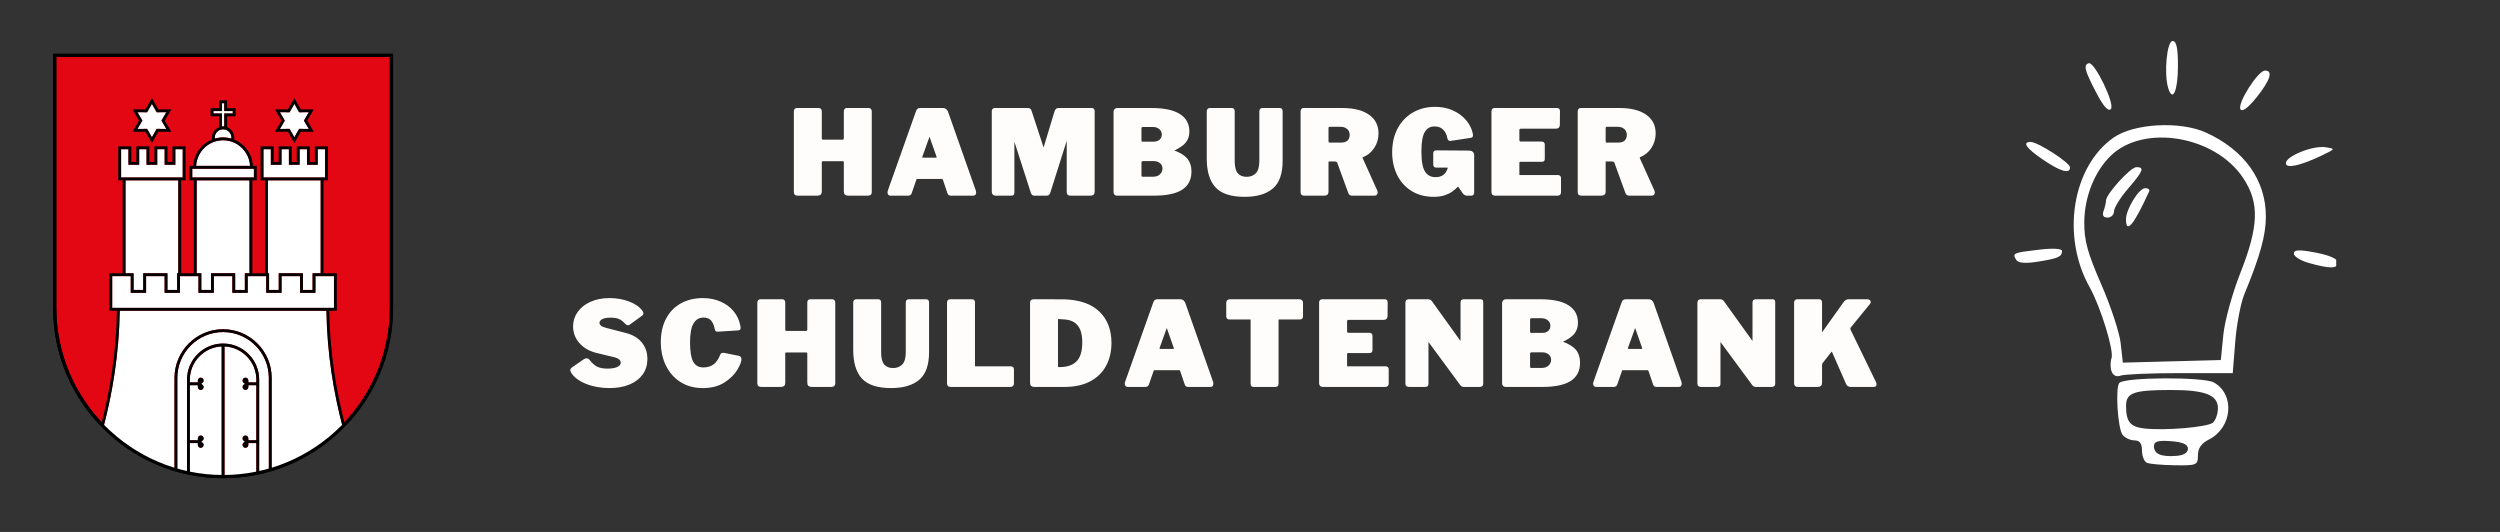 <svg xmlns="http://www.w3.org/2000/svg" xmlns:xlink="http://www.w3.org/1999/xlink" width="470" zoomAndPan="magnify" viewBox="0 0 352.5 75" height="100" preserveAspectRatio="xMidYMid meet" version="1.0"><rect x="0" y="0" width="352.5" height="75" fill="#333333" stroke="none"/><defs><g/><clipPath id="bd8efa26ab"><path d="M 7.488 7.543 L 55.422 7.543 L 55.422 67.457 L 7.488 67.457 Z M 7.488 7.543 " clip-rule="nonzero"/></clipPath><clipPath id="55ef732b16"><path d="M 7.488 7.582 L 55.422 7.582 L 55.422 67.422 L 7.488 67.422 Z M 7.488 7.582 " clip-rule="nonzero"/></clipPath><clipPath id="88c2a5be31"><path d="M 26 48 L 32 48 L 32 67.457 L 26 67.457 Z M 26 48 " clip-rule="nonzero"/></clipPath><clipPath id="e7bab4bb70"><path d="M 31 48 L 37 48 L 37 67.457 L 31 67.457 Z M 31 48 " clip-rule="nonzero"/></clipPath><clipPath id="05de0ca07a"><path d="M 26 48 L 37 48 L 37 67.457 L 26 67.457 Z M 26 48 " clip-rule="nonzero"/></clipPath><clipPath id="9d0fb337b8"><path d="M 7.488 7.582 L 55.422 7.582 L 55.422 67.422 L 7.488 67.422 Z M 7.488 7.582 " clip-rule="nonzero"/></clipPath><clipPath id="417e1fb4d8"><path d="M 284 5.758 L 329.406 5.758 L 329.406 65.672 L 284 65.672 Z M 284 5.758 " clip-rule="nonzero"/></clipPath></defs><path stroke-linecap="butt" transform="matrix(0.749, 0, 0, 0.749, 38.903, 8.754)" fill="none" stroke-linejoin="miter" d="M 102.957 18.51 C 102.858 18.51 102.774 18.546 102.707 18.614 C 102.644 18.677 102.613 18.755 102.613 18.844 L 102.613 24.367 C 102.613 24.602 102.55 24.764 102.435 24.863 C 102.315 24.951 102.138 24.998 101.888 24.998 L 98.242 24.998 C 98.023 24.998 97.866 24.956 97.778 24.873 C 97.694 24.784 97.653 24.644 97.653 24.456 L 97.653 9.299 C 97.653 9.137 97.689 9.012 97.757 8.929 C 97.835 8.84 97.934 8.798 98.07 8.798 L 102.216 8.798 C 102.331 8.798 102.425 8.835 102.498 8.918 C 102.571 8.996 102.613 9.111 102.613 9.252 L 102.613 14.322 C 102.613 14.614 102.743 14.76 103.004 14.76 L 106.671 14.76 C 106.931 14.76 107.062 14.614 107.062 14.322 L 107.062 9.252 C 107.062 9.111 107.098 8.996 107.171 8.918 C 107.244 8.835 107.338 8.798 107.458 8.798 L 111.605 8.798 C 111.735 8.798 111.839 8.84 111.907 8.929 C 111.985 9.012 112.022 9.137 112.022 9.299 L 112.022 24.456 C 112.022 24.644 111.975 24.784 111.886 24.873 C 111.803 24.956 111.652 24.998 111.432 24.998 L 107.787 24.998 C 107.536 24.998 107.354 24.951 107.239 24.863 C 107.119 24.764 107.062 24.602 107.062 24.367 L 107.062 18.844 C 107.062 18.755 107.03 18.677 106.968 18.614 C 106.9 18.546 106.817 18.51 106.717 18.51 Z M 115.683 24.998 C 115.563 24.998 115.469 24.962 115.391 24.883 C 115.323 24.8 115.287 24.685 115.287 24.539 C 115.287 24.44 115.308 24.32 115.355 24.19 L 120.638 9.299 C 120.711 9.111 120.789 8.981 120.878 8.908 C 120.967 8.835 121.108 8.798 121.295 8.798 L 125.598 8.798 C 125.776 8.798 125.932 8.85 126.068 8.96 C 126.209 9.069 126.313 9.21 126.381 9.382 L 131.623 24.258 C 131.654 24.378 131.669 24.461 131.669 24.518 C 131.669 24.654 131.638 24.764 131.581 24.863 C 131.523 24.951 131.44 24.998 131.32 24.998 L 127.038 24.998 C 126.788 24.998 126.631 24.873 126.558 24.628 L 125.708 22.114 C 125.661 22.015 125.624 21.947 125.583 21.911 C 125.546 21.874 125.478 21.853 125.379 21.853 L 120.748 21.853 C 120.57 21.853 120.466 21.937 120.424 22.093 L 119.527 24.675 C 119.439 24.894 119.261 24.998 119.006 24.998 Z M 124.289 18.145 C 124.446 18.145 124.529 18.072 124.529 17.926 C 124.529 17.894 124.514 17.821 124.487 17.707 L 123.173 13.972 C 123.147 13.899 123.1 13.863 123.037 13.863 C 122.985 13.863 122.938 13.899 122.912 13.972 L 121.577 17.686 C 121.551 17.743 121.535 17.816 121.535 17.905 C 121.535 18.061 121.624 18.145 121.796 18.145 Z M 135.477 24.998 C 135.305 24.998 135.164 24.946 135.065 24.842 C 134.966 24.732 134.914 24.581 134.914 24.388 L 134.914 9.299 C 134.914 9.122 134.95 8.996 135.023 8.918 C 135.096 8.835 135.211 8.798 135.373 8.798 L 141.491 8.798 C 141.678 8.798 141.809 8.819 141.887 8.871 C 141.971 8.918 142.044 9.028 142.101 9.189 L 144.375 16.131 C 144.417 16.251 144.464 16.309 144.521 16.309 C 144.568 16.309 144.615 16.251 144.657 16.131 L 146.686 9.429 C 146.8 9.007 146.998 8.798 147.275 8.798 L 153.586 8.798 C 153.852 8.798 153.982 8.949 153.982 9.252 L 153.982 24.367 C 153.982 24.602 153.925 24.764 153.815 24.863 C 153.706 24.951 153.529 24.998 153.283 24.998 L 149.585 24.998 C 149.372 24.998 149.22 24.956 149.142 24.873 C 149.064 24.784 149.022 24.644 149.022 24.456 L 149.022 14.645 C 149.022 14.53 148.996 14.473 148.939 14.473 C 148.861 14.473 148.803 14.541 148.761 14.671 L 145.616 24.607 C 145.512 24.868 145.34 24.998 145.095 24.998 L 142.8 24.998 C 142.539 24.998 142.362 24.868 142.273 24.607 L 139.133 14.843 C 139.086 14.697 139.034 14.624 138.977 14.624 C 138.904 14.624 138.867 14.702 138.867 14.864 L 138.867 24.518 C 138.867 24.706 138.836 24.837 138.779 24.904 C 138.721 24.967 138.591 24.998 138.387 24.998 Z M 158.337 24.998 C 158.191 24.998 158.071 24.951 157.972 24.863 C 157.878 24.764 157.837 24.654 157.837 24.518 L 157.837 9.361 C 157.837 9.2 157.884 9.069 157.983 8.96 C 158.087 8.85 158.218 8.798 158.379 8.798 L 164.888 8.798 C 167.162 8.798 168.878 9.158 170.052 9.878 C 171.226 10.598 171.81 11.662 171.81 13.075 C 171.81 13.847 171.601 14.499 171.173 15.036 C 170.756 15.563 170.015 16.074 168.951 16.57 C 168.925 16.585 168.91 16.611 168.91 16.648 C 168.91 16.684 168.925 16.71 168.951 16.726 C 170.13 17.159 170.97 17.675 171.465 18.27 C 171.956 18.87 172.206 19.642 172.206 20.591 C 172.206 22.088 171.632 23.194 170.49 23.919 C 169.348 24.638 167.595 24.998 165.243 24.998 Z M 165.243 15.13 C 165.749 15.13 166.156 14.989 166.464 14.713 C 166.766 14.436 166.923 14.082 166.923 13.644 C 166.923 13.179 166.745 12.799 166.391 12.507 C 166.046 12.214 165.608 12.068 165.087 12.068 L 163.292 12.068 C 163.105 12.068 162.974 12.105 162.901 12.173 C 162.828 12.235 162.792 12.345 162.792 12.507 L 162.792 14.645 C 162.792 14.822 162.823 14.948 162.88 15.026 C 162.938 15.094 163.032 15.13 163.162 15.13 Z M 165.128 21.728 C 165.728 21.728 166.198 21.561 166.537 21.227 C 166.881 20.888 167.053 20.492 167.053 20.043 C 167.053 19.59 166.886 19.219 166.547 18.927 C 166.213 18.635 165.78 18.489 165.243 18.489 L 163.292 18.489 C 163.105 18.489 162.974 18.526 162.901 18.604 C 162.828 18.672 162.792 18.786 162.792 18.948 L 162.792 21.243 C 162.792 21.42 162.823 21.545 162.88 21.618 C 162.938 21.691 163.032 21.728 163.162 21.728 Z M 189.366 18.604 C 189.366 20.993 188.761 22.693 187.551 23.705 C 186.346 24.711 184.619 25.217 182.377 25.217 C 179.852 25.217 178.058 24.638 176.989 23.475 C 175.92 22.307 175.382 20.539 175.382 18.166 L 175.382 9.299 C 175.382 9.137 175.419 9.012 175.492 8.929 C 175.565 8.84 175.669 8.798 175.8 8.798 L 179.946 8.798 C 180.212 8.798 180.343 8.949 180.343 9.252 L 180.343 18.687 C 180.343 19.762 180.551 20.544 180.963 21.029 C 181.375 21.509 181.975 21.749 182.747 21.749 C 183.503 21.749 184.119 21.509 184.583 21.029 C 185.047 20.544 185.282 19.741 185.282 18.625 L 185.282 9.299 C 185.282 8.965 185.417 8.798 185.694 8.798 L 188.969 8.798 C 189.235 8.798 189.366 8.949 189.366 9.252 Z M 207.219 24.299 C 207.245 24.357 207.261 24.44 207.261 24.539 C 207.261 24.675 207.219 24.784 207.136 24.873 C 207.058 24.956 206.958 24.998 206.828 24.998 L 202.588 24.998 C 202.285 24.998 202.087 24.847 201.998 24.539 L 199.943 18.906 C 199.902 18.786 199.829 18.703 199.724 18.645 C 199.625 18.588 199.474 18.557 199.27 18.557 L 198.264 18.557 C 198.175 18.557 198.113 18.588 198.071 18.645 C 198.024 18.703 198.003 18.755 198.003 18.797 L 198.003 24.367 C 198.003 24.602 197.946 24.764 197.831 24.863 C 197.711 24.951 197.528 24.998 197.283 24.998 L 193.611 24.998 C 193.392 24.998 193.246 24.956 193.163 24.873 C 193.085 24.784 193.048 24.644 193.048 24.456 L 193.048 9.299 C 193.048 8.965 193.184 8.798 193.46 8.798 L 200.757 8.798 C 202.869 8.798 204.502 9.2 205.665 10.008 C 206.833 10.811 207.417 11.954 207.417 13.425 C 207.417 14.431 207.151 15.328 206.614 16.111 C 206.087 16.898 205.399 17.451 204.559 17.769 C 204.471 17.816 204.424 17.889 204.424 17.988 C 204.424 18.03 204.439 18.098 204.465 18.186 Z M 200.559 15.302 C 201.112 15.302 201.539 15.161 201.837 14.88 C 202.139 14.593 202.285 14.212 202.285 13.727 C 202.285 13.19 202.108 12.773 201.748 12.475 C 201.393 12.178 200.95 12.027 200.423 12.027 L 198.504 12.027 C 198.316 12.027 198.186 12.063 198.113 12.131 C 198.04 12.194 198.003 12.303 198.003 12.465 L 198.003 14.843 C 198.003 15.005 198.029 15.12 198.081 15.193 C 198.128 15.266 198.227 15.302 198.373 15.302 Z M 217.932 25.217 C 216.42 25.217 215.079 24.868 213.921 24.174 C 212.769 23.475 211.872 22.5 211.241 21.259 C 210.609 20.007 210.291 18.578 210.291 16.966 C 210.291 15.302 210.625 13.842 211.293 12.574 C 211.966 11.307 212.904 10.326 214.104 9.627 C 215.304 8.929 216.675 8.579 218.219 8.579 C 219.471 8.579 220.587 8.809 221.568 9.268 C 222.553 9.721 223.346 10.316 223.951 11.046 C 224.556 11.771 224.953 12.543 225.14 13.362 C 225.182 13.534 225.203 13.675 225.203 13.774 C 225.203 13.91 225.177 13.993 225.12 14.035 C 225.062 14.082 224.968 14.108 224.838 14.123 L 221.098 14.692 C 220.942 14.692 220.837 14.666 220.796 14.609 C 220.754 14.546 220.707 14.431 220.66 14.254 C 220.551 13.586 220.274 13.033 219.846 12.611 C 219.419 12.178 218.835 11.964 218.11 11.964 C 217.249 11.964 216.602 12.329 216.159 13.065 C 215.71 13.8 215.491 15.052 215.491 16.83 C 215.491 18.692 215.731 19.991 216.211 20.716 C 216.691 21.446 217.379 21.811 218.282 21.811 C 219.466 21.811 220.248 21.3 220.639 20.283 L 220.712 20.085 L 220.754 19.913 C 220.754 19.782 220.671 19.715 220.514 19.715 L 218.459 19.715 C 218.303 19.715 218.188 19.678 218.12 19.61 C 218.052 19.532 218.021 19.412 218.021 19.235 L 218.021 17.133 C 218.021 16.888 218.177 16.768 218.48 16.768 L 224.598 16.81 C 224.859 16.81 225.057 16.872 225.203 16.997 C 225.349 17.122 225.422 17.284 225.422 17.488 L 225.422 24.628 C 225.422 24.732 225.386 24.821 225.313 24.894 C 225.24 24.967 225.156 24.998 225.057 24.998 L 224.222 24.998 C 223.962 24.998 223.727 24.863 223.524 24.586 L 222.653 23.319 C 222.637 23.272 222.611 23.251 222.564 23.251 C 222.538 23.251 222.486 23.287 222.413 23.36 C 222.032 23.726 221.672 24.033 221.328 24.278 C 220.989 24.524 220.535 24.743 219.961 24.936 C 219.398 25.123 218.72 25.217 217.932 25.217 Z M 228.979 9.299 C 228.979 8.965 229.115 8.798 229.391 8.798 L 241.189 8.798 C 241.445 8.798 241.575 8.949 241.575 9.252 L 241.554 11.787 C 241.554 12.183 241.367 12.381 240.991 12.381 L 234.435 12.381 C 234.101 12.381 233.934 12.517 233.934 12.788 L 233.934 14.645 C 233.934 14.791 233.971 14.906 234.044 14.984 C 234.117 15.067 234.211 15.109 234.331 15.109 L 238.258 15.109 C 238.566 15.109 238.717 15.255 238.717 15.542 L 238.717 18.249 C 238.717 18.499 238.587 18.625 238.326 18.625 L 234.284 18.625 C 234.184 18.625 234.101 18.651 234.033 18.713 C 233.965 18.771 233.934 18.844 233.934 18.927 L 233.934 21.113 C 233.934 21.232 233.955 21.311 233.992 21.352 C 234.023 21.394 234.096 21.415 234.195 21.415 L 241.294 21.415 C 241.612 21.415 241.773 21.556 241.773 21.832 L 241.773 24.518 C 241.773 24.664 241.732 24.784 241.643 24.873 C 241.554 24.956 241.424 24.998 241.252 24.998 L 229.569 24.998 C 229.35 24.998 229.193 24.956 229.104 24.873 C 229.021 24.784 228.979 24.644 228.979 24.456 Z M 259.392 24.299 C 259.418 24.357 259.434 24.44 259.434 24.539 C 259.434 24.675 259.392 24.784 259.309 24.873 C 259.23 24.956 259.131 24.998 259.001 24.998 L 254.761 24.998 C 254.458 24.998 254.26 24.847 254.171 24.539 L 252.116 18.906 C 252.074 18.786 252.001 18.703 251.897 18.645 C 251.798 18.588 251.647 18.557 251.443 18.557 L 250.437 18.557 C 250.348 18.557 250.285 18.588 250.238 18.645 C 250.197 18.703 250.176 18.755 250.176 18.797 L 250.176 24.367 C 250.176 24.602 250.119 24.764 249.999 24.863 C 249.884 24.951 249.701 24.998 249.456 24.998 L 245.784 24.998 C 245.565 24.998 245.419 24.956 245.336 24.873 C 245.257 24.784 245.216 24.644 245.216 24.456 L 245.216 9.299 C 245.216 8.965 245.357 8.798 245.633 8.798 L 252.93 8.798 C 255.042 8.798 256.675 9.2 257.838 10.008 C 259.006 10.811 259.59 11.954 259.59 13.425 C 259.59 14.431 259.319 15.328 258.787 16.111 C 258.26 16.898 257.572 17.451 256.732 17.769 C 256.643 17.816 256.596 17.889 256.596 17.988 C 256.596 18.03 256.612 18.098 256.638 18.186 Z M 252.732 15.302 C 253.284 15.302 253.712 15.161 254.009 14.88 C 254.312 14.593 254.458 14.212 254.458 13.727 C 254.458 13.19 254.281 12.773 253.921 12.475 C 253.566 12.178 253.123 12.027 252.596 12.027 L 250.677 12.027 C 250.489 12.027 250.358 12.063 250.285 12.131 C 250.212 12.194 250.176 12.303 250.176 12.465 L 250.176 14.843 C 250.176 15.005 250.202 15.12 250.254 15.193 C 250.301 15.266 250.4 15.302 250.546 15.302 Z M 252.732 15.302 " stroke="#fefdfc" stroke-width="0.3" stroke-opacity="1" stroke-miterlimit="4"/><path stroke-linecap="butt" transform="matrix(0.749, 0, 0, 0.749, 38.903, 8.754)" fill="none" stroke-linejoin="miter" d="M 65.847 49.142 C 65.503 48.761 65.127 48.469 64.726 48.266 C 64.324 48.062 63.75 47.963 62.989 47.963 C 62.233 47.963 61.675 48.073 61.304 48.292 C 60.944 48.511 60.762 48.771 60.762 49.079 C 60.762 49.601 61.226 49.971 62.16 50.185 L 65.784 51.129 C 67.109 51.463 68.111 52.052 68.778 52.892 C 69.446 53.726 69.785 54.728 69.785 55.891 C 69.785 56.971 69.498 57.909 68.93 58.707 C 68.361 59.505 67.553 60.126 66.494 60.564 C 65.44 61.002 64.204 61.216 62.796 61.216 C 61.189 61.216 59.729 60.955 58.409 60.423 C 57.095 59.891 56.182 59.192 55.676 58.332 C 55.603 58.186 55.562 58.082 55.562 58.009 C 55.562 57.862 55.645 57.732 55.802 57.612 L 58.055 56.063 C 58.211 55.964 58.357 55.912 58.493 55.912 C 58.649 55.912 58.785 55.98 58.884 56.105 C 59.38 56.746 59.88 57.2 60.391 57.466 C 60.903 57.727 61.581 57.852 62.42 57.852 C 63.239 57.852 63.886 57.743 64.355 57.518 C 64.83 57.289 65.065 56.981 65.065 56.59 C 65.065 56.313 64.95 56.073 64.715 55.87 C 64.481 55.667 64.142 55.51 63.688 55.406 L 60.365 54.603 C 59.061 54.279 58.018 53.679 57.246 52.798 C 56.48 51.917 56.094 50.905 56.094 49.757 C 56.094 48.808 56.365 47.937 56.918 47.144 C 57.471 46.351 58.258 45.725 59.275 45.267 C 60.298 44.808 61.476 44.578 62.817 44.578 C 64.126 44.578 65.341 44.792 66.463 45.225 C 67.584 45.647 68.392 46.221 68.888 46.936 C 68.987 47.066 69.039 47.191 69.039 47.306 C 69.039 47.405 68.987 47.499 68.888 47.588 L 66.504 49.319 C 66.436 49.377 66.353 49.403 66.264 49.403 C 66.165 49.403 66.024 49.314 65.847 49.142 Z M 80.368 44.578 C 81.578 44.578 82.668 44.792 83.643 45.225 C 84.618 45.647 85.422 46.242 86.048 46.998 C 86.673 47.754 87.08 48.62 87.268 49.601 C 87.315 49.773 87.336 49.914 87.336 50.018 C 87.336 50.148 87.31 50.237 87.258 50.279 C 87.205 50.321 87.117 50.347 86.986 50.362 L 83.163 50.602 C 83.017 50.602 82.923 50.576 82.876 50.529 C 82.835 50.477 82.793 50.362 82.746 50.185 C 82.616 49.491 82.376 48.944 82.026 48.542 C 81.677 48.14 81.171 47.942 80.498 47.942 C 79.643 47.942 78.975 48.323 78.511 49.079 C 78.047 49.835 77.812 51.066 77.812 52.767 C 77.812 54.524 78.026 55.776 78.453 56.522 C 78.881 57.263 79.559 57.633 80.472 57.633 C 81.249 57.633 81.906 57.44 82.454 57.049 C 83.002 56.652 83.455 56 83.815 55.083 C 83.862 54.952 83.982 54.884 84.191 54.884 C 84.29 54.884 84.368 54.89 84.431 54.905 L 87.159 55.453 C 87.378 55.526 87.487 55.693 87.487 55.954 C 87.487 56.366 87.237 56.997 86.736 57.847 C 86.23 58.697 85.448 59.474 84.379 60.173 C 83.309 60.872 81.958 61.216 80.326 61.216 C 78.782 61.216 77.426 60.851 76.263 60.116 C 75.095 59.38 74.197 58.368 73.561 57.08 C 72.93 55.792 72.612 54.321 72.612 52.678 C 72.612 51.051 72.93 49.622 73.561 48.401 C 74.197 47.175 75.1 46.237 76.273 45.574 C 77.447 44.912 78.808 44.578 80.368 44.578 Z M 96.083 54.509 C 95.984 54.509 95.9 54.545 95.832 54.613 C 95.764 54.676 95.733 54.754 95.733 54.843 L 95.733 60.366 C 95.733 60.601 95.676 60.768 95.561 60.862 C 95.441 60.955 95.259 61.002 95.013 61.002 L 91.368 61.002 C 91.149 61.002 90.992 60.955 90.903 60.872 C 90.82 60.783 90.778 60.642 90.778 60.455 L 90.778 45.298 C 90.778 45.136 90.81 45.016 90.883 44.927 C 90.956 44.839 91.06 44.797 91.19 44.797 L 95.342 44.797 C 95.457 44.797 95.551 44.839 95.624 44.917 C 95.697 44.995 95.733 45.11 95.733 45.256 L 95.733 50.321 C 95.733 50.613 95.869 50.759 96.13 50.759 L 99.796 50.759 C 100.057 50.759 100.187 50.613 100.187 50.321 L 100.187 45.256 C 100.187 45.11 100.224 44.995 100.292 44.917 C 100.37 44.839 100.464 44.797 100.584 44.797 L 104.73 44.797 C 104.861 44.797 104.965 44.839 105.033 44.927 C 105.111 45.016 105.148 45.136 105.148 45.298 L 105.148 60.455 C 105.148 60.642 105.101 60.783 105.012 60.872 C 104.928 60.955 104.777 61.002 104.558 61.002 L 100.912 61.002 C 100.662 61.002 100.479 60.955 100.365 60.862 C 100.245 60.768 100.187 60.601 100.187 60.366 L 100.187 54.843 C 100.187 54.754 100.156 54.676 100.094 54.613 C 100.026 54.545 99.942 54.509 99.843 54.509 Z M 122.808 54.603 C 122.808 56.991 122.203 58.692 120.993 59.704 C 119.788 60.715 118.062 61.216 115.819 61.216 C 113.3 61.216 111.5 60.637 110.431 59.474 C 109.362 58.311 108.83 56.538 108.83 54.165 L 108.83 45.298 C 108.83 45.136 108.861 45.016 108.934 44.927 C 109.007 44.839 109.111 44.797 109.242 44.797 L 113.394 44.797 C 113.654 44.797 113.785 44.948 113.785 45.256 L 113.785 54.686 C 113.785 55.766 113.993 56.543 114.405 57.028 C 114.823 57.508 115.417 57.748 116.189 57.748 C 116.951 57.748 117.561 57.508 118.025 57.028 C 118.489 56.543 118.724 55.745 118.724 54.624 L 118.724 45.298 C 118.724 44.964 118.865 44.797 119.141 44.797 L 122.412 44.797 C 122.678 44.797 122.808 44.948 122.808 45.256 Z M 126.49 45.298 C 126.49 45.136 126.527 45.016 126.595 44.927 C 126.673 44.839 126.772 44.797 126.908 44.797 L 131.054 44.797 C 131.315 44.797 131.45 44.948 131.45 45.256 L 131.45 57.111 C 131.45 57.231 131.466 57.31 131.503 57.351 C 131.539 57.393 131.607 57.419 131.711 57.419 L 138.283 57.419 C 138.617 57.419 138.784 57.555 138.784 57.831 L 138.784 60.522 C 138.784 60.663 138.737 60.783 138.643 60.872 C 138.549 60.955 138.413 61.002 138.241 61.002 L 127.08 61.002 C 126.861 61.002 126.704 60.955 126.615 60.872 C 126.532 60.783 126.49 60.642 126.49 60.455 Z M 145.288 44.797 C 147.019 44.797 148.094 44.802 148.516 44.818 C 151.359 44.922 153.502 45.689 154.958 47.123 C 156.418 48.552 157.143 50.461 157.143 52.85 C 157.143 54.457 156.814 55.87 156.157 57.091 C 155.505 58.316 154.53 59.271 153.231 59.964 C 151.938 60.653 150.357 61.002 148.495 61.002 L 142.753 61.002 C 142.534 61.002 142.372 60.95 142.268 60.851 C 142.169 60.747 142.122 60.58 142.122 60.345 L 142.122 45.34 C 142.122 45.136 142.164 44.995 142.247 44.917 C 142.336 44.839 142.492 44.797 142.711 44.797 Z M 147.296 48.224 C 147.223 48.224 147.165 48.245 147.129 48.286 C 147.098 48.333 147.077 48.412 147.077 48.526 L 147.077 57.242 C 147.077 57.372 147.098 57.461 147.145 57.508 C 147.186 57.55 147.264 57.57 147.384 57.57 L 147.536 57.57 C 148.975 57.57 150.071 57.195 150.822 56.449 C 151.573 55.698 151.948 54.477 151.948 52.788 C 151.948 51.332 151.661 50.248 151.093 49.538 C 150.53 48.824 149.7 48.412 148.61 48.307 Z M 160.346 61.002 C 160.231 61.002 160.132 60.961 160.059 60.882 C 159.986 60.799 159.949 60.689 159.949 60.543 C 159.949 60.439 159.975 60.319 160.022 60.189 L 165.306 45.298 C 165.373 45.11 165.457 44.98 165.546 44.907 C 165.634 44.834 165.77 44.797 165.963 44.797 L 170.266 44.797 C 170.438 44.797 170.594 44.849 170.735 44.959 C 170.871 45.068 170.975 45.209 171.048 45.381 L 176.29 60.256 C 176.316 60.376 176.332 60.465 176.332 60.522 C 176.332 60.653 176.3 60.768 176.248 60.862 C 176.191 60.955 176.102 61.002 175.982 61.002 L 171.705 61.002 C 171.455 61.002 171.293 60.877 171.226 60.627 L 170.37 58.113 C 170.328 58.014 170.287 57.946 170.245 57.915 C 170.214 57.873 170.146 57.852 170.047 57.852 L 165.41 57.852 C 165.238 57.852 165.128 57.935 165.087 58.092 L 164.19 60.674 C 164.101 60.893 163.929 61.002 163.668 61.002 Z M 168.951 54.144 C 169.113 54.144 169.191 54.071 169.191 53.925 C 169.191 53.899 169.176 53.826 169.15 53.706 L 167.835 49.971 C 167.809 49.898 167.762 49.862 167.705 49.862 C 167.648 49.862 167.606 49.898 167.575 49.971 L 166.245 53.685 C 166.213 53.742 166.203 53.815 166.203 53.904 C 166.203 54.065 166.286 54.144 166.464 54.144 Z M 179.054 45.298 C 179.054 45.152 179.101 45.032 179.195 44.938 C 179.289 44.844 179.425 44.797 179.602 44.797 L 192.657 44.797 C 192.834 44.797 192.97 44.844 193.064 44.938 C 193.158 45.032 193.205 45.152 193.205 45.298 L 193.205 47.895 C 193.205 48.172 193.048 48.307 192.725 48.307 L 188.86 48.307 C 188.688 48.307 188.599 48.38 188.599 48.526 L 188.599 60.522 C 188.599 60.679 188.563 60.799 188.49 60.882 C 188.417 60.961 188.317 61.002 188.182 61.002 L 184.035 61.002 C 183.775 61.002 183.639 60.856 183.639 60.564 L 183.639 48.62 C 183.639 48.412 183.561 48.307 183.399 48.307 L 179.555 48.307 C 179.221 48.307 179.054 48.172 179.054 47.895 Z M 196.537 45.298 C 196.537 44.964 196.678 44.797 196.955 44.797 L 208.753 44.797 C 209.008 44.797 209.139 44.948 209.139 45.256 L 209.118 47.786 C 209.118 48.182 208.93 48.38 208.554 48.38 L 201.998 48.38 C 201.664 48.38 201.498 48.516 201.498 48.787 L 201.498 50.644 C 201.498 50.79 201.534 50.905 201.607 50.988 C 201.68 51.066 201.774 51.108 201.894 51.108 L 205.821 51.108 C 206.129 51.108 206.28 51.254 206.28 51.541 L 206.28 54.248 C 206.28 54.498 206.15 54.624 205.889 54.624 L 201.847 54.624 C 201.748 54.624 201.664 54.655 201.597 54.712 C 201.529 54.77 201.498 54.843 201.498 54.926 L 201.498 57.111 C 201.498 57.231 201.518 57.31 201.55 57.351 C 201.586 57.393 201.659 57.419 201.758 57.419 L 208.857 57.419 C 209.175 57.419 209.337 57.555 209.337 57.831 L 209.337 60.522 C 209.337 60.663 209.29 60.783 209.201 60.872 C 209.118 60.955 208.987 61.002 208.815 61.002 L 197.132 61.002 C 196.913 61.002 196.756 60.955 196.668 60.872 C 196.584 60.783 196.537 60.642 196.537 60.455 Z M 226.804 44.797 C 227.023 44.797 227.128 44.917 227.128 45.162 L 227.128 60.606 C 227.128 60.721 227.081 60.82 226.987 60.893 C 226.893 60.966 226.773 61.002 226.627 61.002 L 223.638 61.002 C 223.508 61.002 223.398 60.976 223.315 60.935 C 223.237 60.888 223.148 60.804 223.044 60.674 L 217.04 52.527 C 216.983 52.454 216.931 52.422 216.889 52.438 C 216.842 52.449 216.821 52.496 216.821 52.569 L 216.821 60.522 C 216.837 60.695 216.806 60.82 216.722 60.893 C 216.644 60.966 216.503 61.002 216.295 61.002 L 213.327 61.002 C 212.962 61.002 212.779 60.856 212.779 60.564 L 212.779 45.298 C 212.779 44.964 212.941 44.797 213.259 44.797 L 216.821 44.797 C 217.009 44.797 217.15 44.823 217.244 44.87 C 217.338 44.922 217.447 45.027 217.562 45.188 L 222.804 52.485 C 222.892 52.61 222.976 52.678 223.044 52.678 C 223.122 52.678 223.158 52.584 223.158 52.396 L 223.158 45.256 C 223.158 44.948 223.315 44.797 223.638 44.797 Z M 231.488 61.002 C 231.342 61.002 231.222 60.955 231.128 60.862 C 231.034 60.768 230.987 60.653 230.987 60.522 L 230.987 45.36 C 230.987 45.199 231.034 45.068 231.139 44.959 C 231.238 44.849 231.373 44.797 231.53 44.797 L 238.039 44.797 C 240.313 44.797 242.034 45.157 243.202 45.877 C 244.376 46.597 244.96 47.661 244.96 49.079 C 244.96 49.851 244.752 50.503 244.329 51.035 C 243.907 51.562 243.166 52.078 242.102 52.569 C 242.076 52.584 242.06 52.61 242.06 52.652 C 242.06 52.683 242.076 52.709 242.102 52.725 C 243.286 53.158 244.12 53.674 244.616 54.269 C 245.111 54.869 245.357 55.641 245.357 56.59 C 245.357 58.087 244.783 59.198 243.641 59.917 C 242.498 60.637 240.751 61.002 238.394 61.002 Z M 238.394 51.129 C 238.899 51.129 239.306 50.993 239.614 50.717 C 239.922 50.435 240.073 50.081 240.073 49.643 C 240.073 49.178 239.896 48.798 239.546 48.505 C 239.197 48.213 238.759 48.067 238.237 48.067 L 236.448 48.067 C 236.26 48.067 236.125 48.104 236.052 48.172 C 235.984 48.234 235.947 48.349 235.947 48.505 L 235.947 50.644 C 235.947 50.821 235.973 50.952 236.031 51.025 C 236.093 51.092 236.187 51.129 236.313 51.129 Z M 238.279 57.727 C 238.879 57.727 239.348 57.56 239.687 57.226 C 240.031 56.887 240.209 56.491 240.209 56.042 C 240.209 55.588 240.037 55.218 239.698 54.926 C 239.364 54.634 238.931 54.488 238.394 54.488 L 236.448 54.488 C 236.26 54.488 236.125 54.524 236.052 54.603 C 235.984 54.67 235.947 54.79 235.947 54.947 L 235.947 57.242 C 235.947 57.419 235.973 57.544 236.031 57.617 C 236.093 57.69 236.187 57.727 236.313 57.727 Z M 248.517 61.002 C 248.397 61.002 248.303 60.961 248.225 60.882 C 248.157 60.799 248.121 60.689 248.121 60.543 C 248.121 60.439 248.142 60.319 248.189 60.189 L 253.472 45.298 C 253.545 45.11 253.623 44.98 253.712 44.907 C 253.801 44.834 253.942 44.797 254.129 44.797 L 258.432 44.797 C 258.604 44.797 258.761 44.849 258.902 44.959 C 259.043 45.068 259.147 45.209 259.215 45.381 L 264.457 60.256 C 264.488 60.376 264.498 60.465 264.498 60.522 C 264.498 60.653 264.472 60.768 264.415 60.862 C 264.357 60.955 264.269 61.002 264.154 61.002 L 259.872 61.002 C 259.622 61.002 259.465 60.877 259.392 60.627 L 258.542 58.113 C 258.495 58.014 258.458 57.946 258.417 57.915 C 258.38 57.873 258.312 57.852 258.213 57.852 L 253.582 57.852 C 253.404 57.852 253.3 57.935 253.253 58.092 L 252.361 60.674 C 252.273 60.893 252.095 61.002 251.834 61.002 Z M 257.123 54.144 C 257.28 54.144 257.363 54.071 257.363 53.925 C 257.363 53.899 257.348 53.826 257.316 53.706 L 256.007 49.971 C 255.976 49.898 255.934 49.862 255.871 49.862 C 255.814 49.862 255.772 49.898 255.746 49.971 L 254.411 53.685 C 254.385 53.742 254.369 53.815 254.369 53.904 C 254.369 54.065 254.458 54.144 254.63 54.144 Z M 281.773 44.797 C 281.987 44.797 282.096 44.917 282.096 45.162 L 282.096 60.606 C 282.096 60.721 282.049 60.82 281.95 60.893 C 281.861 60.966 281.741 61.002 281.595 61.002 L 278.602 61.002 C 278.471 61.002 278.367 60.976 278.283 60.935 C 278.205 60.888 278.117 60.804 278.012 60.674 L 272.009 52.527 C 271.946 52.454 271.894 52.422 271.852 52.438 C 271.811 52.449 271.79 52.496 271.79 52.569 L 271.79 60.522 C 271.805 60.695 271.769 60.82 271.686 60.893 C 271.607 60.966 271.466 61.002 271.263 61.002 L 268.29 61.002 C 267.93 61.002 267.748 60.856 267.748 60.564 L 267.748 45.298 C 267.748 44.964 267.909 44.797 268.227 44.797 L 271.79 44.797 C 271.978 44.797 272.118 44.823 272.212 44.87 C 272.306 44.922 272.416 45.027 272.53 45.188 L 277.772 52.485 C 277.861 52.61 277.939 52.678 278.012 52.678 C 278.085 52.678 278.122 52.584 278.122 52.396 L 278.122 45.256 C 278.122 44.948 278.283 44.797 278.602 44.797 Z M 301.092 60.324 C 301.149 60.439 301.175 60.559 301.175 60.674 C 301.175 60.893 301.045 61.002 300.784 61.002 L 296.523 61.002 C 296.132 61.002 295.871 60.856 295.735 60.564 L 293.07 54.488 C 293.013 54.404 292.96 54.363 292.903 54.363 C 292.825 54.363 292.726 54.441 292.59 54.603 L 291.041 56.59 C 290.952 56.689 290.911 56.851 290.911 57.07 L 290.911 60.366 C 290.911 60.601 290.853 60.768 290.739 60.862 C 290.619 60.955 290.436 61.002 290.191 61.002 L 286.545 61.002 C 286.326 61.002 286.17 60.955 286.081 60.872 C 285.997 60.783 285.956 60.642 285.956 60.455 L 285.956 45.298 C 285.956 45.136 285.987 45.016 286.06 44.927 C 286.133 44.839 286.237 44.797 286.368 44.797 L 290.519 44.797 C 290.78 44.797 290.911 44.948 290.911 45.256 L 290.911 50.78 C 290.911 50.952 290.947 51.04 291.02 51.04 C 291.078 51.04 291.151 50.988 291.239 50.889 L 295.255 45.256 C 295.391 45.079 295.516 44.959 295.636 44.896 C 295.761 44.828 295.949 44.797 296.194 44.797 L 299.517 44.797 C 299.694 44.797 299.83 44.828 299.929 44.896 C 300.033 44.959 300.085 45.053 300.085 45.162 C 300.085 45.267 300.049 45.355 299.976 45.428 L 296.392 49.82 C 296.288 49.935 296.241 50.06 296.241 50.185 C 296.241 50.289 296.267 50.399 296.33 50.519 Z M 301.092 60.324 " stroke="#fefdfc" stroke-width="0.3" stroke-opacity="1" stroke-miterlimit="4"/><g fill="#fefdfc" fill-opacity="1"><g transform="translate(111.188, 27.478)"><g><path d="M 4.828 -4.859 C 4.754 -4.859 4.691 -4.832 4.641 -4.781 C 4.586 -4.738 4.562 -4.68 4.562 -4.609 L 4.562 -0.469 C 4.562 -0.301 4.516 -0.18 4.422 -0.109 C 4.336 -0.035 4.207 0 4.031 0 L 1.297 0 C 1.129 0 1.008 -0.031 0.938 -0.094 C 0.875 -0.164 0.844 -0.27 0.844 -0.406 L 0.844 -11.766 C 0.844 -11.879 0.867 -11.969 0.922 -12.031 C 0.984 -12.102 1.062 -12.141 1.156 -12.141 L 4.266 -12.141 C 4.359 -12.141 4.43 -12.109 4.484 -12.047 C 4.535 -11.984 4.562 -11.898 4.562 -11.797 L 4.562 -8 C 4.562 -7.781 4.66 -7.672 4.859 -7.672 L 7.609 -7.672 C 7.805 -7.672 7.906 -7.781 7.906 -8 L 7.906 -11.797 C 7.906 -11.898 7.93 -11.984 7.984 -12.047 C 8.035 -12.109 8.109 -12.141 8.203 -12.141 L 11.297 -12.141 C 11.398 -12.141 11.477 -12.102 11.531 -12.031 C 11.582 -11.969 11.609 -11.879 11.609 -11.766 L 11.609 -0.406 C 11.609 -0.27 11.578 -0.164 11.516 -0.094 C 11.453 -0.031 11.336 0 11.172 0 L 8.438 0 C 8.25 0 8.113 -0.035 8.031 -0.109 C 7.945 -0.18 7.906 -0.301 7.906 -0.469 L 7.906 -4.609 C 7.906 -4.68 7.879 -4.738 7.828 -4.781 C 7.773 -4.832 7.711 -4.859 7.641 -4.859 Z M 4.828 -4.859 "/></g></g></g><g fill="#fefdfc" fill-opacity="1"><g transform="translate(124.839, 27.478)"><g><path d="M 0.703 0 C 0.617 0 0.547 -0.031 0.484 -0.094 C 0.43 -0.156 0.406 -0.238 0.406 -0.344 C 0.406 -0.414 0.422 -0.504 0.453 -0.609 L 4.422 -11.766 C 4.473 -11.898 4.531 -11.992 4.594 -12.047 C 4.656 -12.109 4.758 -12.141 4.906 -12.141 L 8.125 -12.141 C 8.258 -12.141 8.379 -12.098 8.484 -12.016 C 8.586 -11.93 8.664 -11.828 8.719 -11.703 L 12.641 -0.562 C 12.66 -0.469 12.672 -0.398 12.672 -0.359 C 12.672 -0.266 12.648 -0.18 12.609 -0.109 C 12.566 -0.035 12.504 0 12.422 0 L 9.203 0 C 9.023 0 8.906 -0.094 8.844 -0.281 L 8.219 -2.156 C 8.176 -2.238 8.141 -2.289 8.109 -2.312 C 8.086 -2.344 8.039 -2.359 7.969 -2.359 L 4.5 -2.359 C 4.363 -2.359 4.281 -2.297 4.25 -2.172 L 3.578 -0.25 C 3.516 -0.082 3.383 0 3.188 0 Z M 7.156 -5.141 C 7.27 -5.141 7.328 -5.191 7.328 -5.297 C 7.328 -5.316 7.316 -5.375 7.297 -5.469 L 6.312 -8.266 C 6.289 -8.316 6.258 -8.344 6.219 -8.344 C 6.176 -8.344 6.145 -8.316 6.125 -8.266 L 5.125 -5.484 C 5.102 -5.441 5.094 -5.383 5.094 -5.312 C 5.094 -5.195 5.156 -5.141 5.281 -5.141 Z M 7.156 -5.141 "/></g></g></g><g fill="#fefdfc" fill-opacity="1"><g transform="translate(139.095, 27.478)"><g><path d="M 1.281 0 C 1.145 0 1.035 -0.039 0.953 -0.125 C 0.879 -0.207 0.844 -0.316 0.844 -0.453 L 0.844 -11.766 C 0.844 -11.891 0.867 -11.984 0.922 -12.047 C 0.984 -12.109 1.07 -12.141 1.188 -12.141 L 5.781 -12.141 C 5.914 -12.141 6.016 -12.117 6.078 -12.078 C 6.141 -12.047 6.191 -11.969 6.234 -11.844 L 7.938 -6.641 C 7.969 -6.555 8.004 -6.516 8.047 -6.516 C 8.078 -6.516 8.109 -6.555 8.141 -6.641 L 9.672 -11.672 C 9.754 -11.984 9.898 -12.141 10.109 -12.141 L 14.844 -12.141 C 15.031 -12.141 15.125 -12.023 15.125 -11.797 L 15.125 -0.469 C 15.125 -0.301 15.082 -0.18 15 -0.109 C 14.926 -0.035 14.797 0 14.609 0 L 11.844 0 C 11.676 0 11.562 -0.031 11.5 -0.094 C 11.445 -0.164 11.422 -0.27 11.422 -0.406 L 11.422 -7.75 C 11.422 -7.844 11.398 -7.891 11.359 -7.891 C 11.297 -7.891 11.25 -7.836 11.219 -7.734 L 8.859 -0.297 C 8.785 -0.098 8.656 0 8.469 0 L 6.75 0 C 6.562 0 6.43 -0.098 6.359 -0.297 L 4.016 -7.609 C 3.973 -7.711 3.93 -7.766 3.891 -7.766 C 3.836 -7.766 3.812 -7.707 3.812 -7.594 L 3.812 -0.359 C 3.812 -0.211 3.789 -0.113 3.75 -0.062 C 3.707 -0.02 3.609 0 3.453 0 Z M 1.281 0 "/></g></g></g><g fill="#fefdfc" fill-opacity="1"><g transform="translate(156.261, 27.478)"><g><path d="M 1.234 0 C 1.117 0 1.023 -0.035 0.953 -0.109 C 0.879 -0.18 0.844 -0.266 0.844 -0.359 L 0.844 -11.719 C 0.844 -11.832 0.879 -11.93 0.953 -12.016 C 1.035 -12.098 1.141 -12.141 1.266 -12.141 L 6.141 -12.141 C 7.836 -12.141 9.125 -11.867 10 -11.328 C 10.883 -10.785 11.328 -9.988 11.328 -8.938 C 11.328 -8.352 11.164 -7.863 10.844 -7.469 C 10.531 -7.07 9.973 -6.688 9.172 -6.312 C 9.148 -6.301 9.141 -6.281 9.141 -6.25 C 9.141 -6.227 9.148 -6.211 9.172 -6.203 C 10.055 -5.867 10.68 -5.477 11.047 -5.031 C 11.422 -4.594 11.609 -4.016 11.609 -3.297 C 11.609 -2.18 11.18 -1.352 10.328 -0.812 C 9.473 -0.27 8.16 0 6.391 0 Z M 6.391 -7.391 C 6.773 -7.391 7.082 -7.492 7.312 -7.703 C 7.539 -7.91 7.656 -8.176 7.656 -8.5 C 7.656 -8.852 7.523 -9.141 7.266 -9.359 C 7.004 -9.578 6.676 -9.688 6.281 -9.688 L 4.938 -9.688 C 4.801 -9.688 4.703 -9.66 4.641 -9.609 C 4.586 -9.555 4.562 -9.473 4.562 -9.359 L 4.562 -7.75 C 4.562 -7.625 4.582 -7.531 4.625 -7.469 C 4.664 -7.414 4.738 -7.391 4.844 -7.391 Z M 6.312 -2.453 C 6.758 -2.453 7.109 -2.578 7.359 -2.828 C 7.617 -3.078 7.75 -3.375 7.75 -3.719 C 7.75 -4.051 7.625 -4.328 7.375 -4.547 C 7.125 -4.766 6.797 -4.875 6.391 -4.875 L 4.938 -4.875 C 4.801 -4.875 4.703 -4.848 4.641 -4.797 C 4.586 -4.742 4.562 -4.656 4.562 -4.531 L 4.562 -2.812 C 4.562 -2.688 4.582 -2.594 4.625 -2.531 C 4.664 -2.477 4.738 -2.453 4.844 -2.453 Z M 6.312 -2.453 "/></g></g></g><g fill="#fefdfc" fill-opacity="1"><g transform="translate(169.537, 27.478)"><g><path d="M 11.188 -4.797 C 11.188 -3.004 10.734 -1.727 9.828 -0.969 C 8.922 -0.219 7.629 0.156 5.953 0.156 C 4.066 0.156 2.723 -0.273 1.922 -1.141 C 1.117 -2.016 0.719 -3.344 0.719 -5.125 L 0.719 -11.766 C 0.719 -11.879 0.742 -11.969 0.797 -12.031 C 0.859 -12.102 0.938 -12.141 1.031 -12.141 L 4.141 -12.141 C 4.336 -12.141 4.438 -12.023 4.438 -11.797 L 4.438 -4.734 C 4.438 -3.922 4.586 -3.332 4.891 -2.969 C 5.203 -2.613 5.648 -2.438 6.234 -2.438 C 6.797 -2.438 7.25 -2.613 7.594 -2.969 C 7.945 -3.332 8.125 -3.938 8.125 -4.781 L 8.125 -11.766 C 8.125 -12.016 8.227 -12.141 8.438 -12.141 L 10.891 -12.141 C 11.086 -12.141 11.188 -12.023 11.188 -11.797 Z M 11.188 -4.797 "/></g></g></g><g fill="#fefdfc" fill-opacity="1"><g transform="translate(182.632, 27.478)"><g><path d="M 11.469 -0.531 C 11.488 -0.477 11.5 -0.414 11.5 -0.344 C 11.5 -0.25 11.469 -0.164 11.406 -0.094 C 11.352 -0.031 11.273 0 11.172 0 L 8 0 C 7.77 0 7.625 -0.113 7.562 -0.344 L 6.016 -4.562 C 5.984 -4.645 5.926 -4.707 5.844 -4.75 C 5.77 -4.801 5.66 -4.828 5.516 -4.828 L 4.766 -4.828 C 4.691 -4.828 4.641 -4.801 4.609 -4.75 C 4.578 -4.707 4.562 -4.672 4.562 -4.641 L 4.562 -0.469 C 4.562 -0.301 4.516 -0.18 4.422 -0.109 C 4.336 -0.035 4.207 0 4.031 0 L 1.281 0 C 1.113 0 1 -0.031 0.938 -0.094 C 0.875 -0.164 0.844 -0.27 0.844 -0.406 L 0.844 -11.766 C 0.844 -12.016 0.945 -12.141 1.156 -12.141 L 6.625 -12.141 C 8.207 -12.141 9.43 -11.836 10.297 -11.234 C 11.172 -10.629 11.609 -9.773 11.609 -8.672 C 11.609 -7.922 11.41 -7.25 11.016 -6.656 C 10.617 -6.07 10.102 -5.66 9.469 -5.422 C 9.406 -5.379 9.375 -5.32 9.375 -5.25 C 9.375 -5.219 9.383 -5.172 9.406 -5.109 Z M 6.484 -7.266 C 6.891 -7.266 7.203 -7.367 7.422 -7.578 C 7.648 -7.797 7.766 -8.082 7.766 -8.438 C 7.766 -8.844 7.629 -9.156 7.359 -9.375 C 7.098 -9.602 6.77 -9.719 6.375 -9.719 L 4.938 -9.719 C 4.801 -9.719 4.703 -9.691 4.641 -9.641 C 4.586 -9.586 4.562 -9.504 4.562 -9.391 L 4.562 -7.609 C 4.562 -7.484 4.578 -7.395 4.609 -7.344 C 4.648 -7.289 4.727 -7.266 4.844 -7.266 Z M 6.484 -7.266 "/></g></g></g><g fill="#fefdfc" fill-opacity="1"><g transform="translate(195.907, 27.478)"><g><path d="M 6.219 0.156 C 5.082 0.156 4.078 -0.102 3.203 -0.625 C 2.336 -1.145 1.664 -1.867 1.188 -2.797 C 0.719 -3.734 0.484 -4.805 0.484 -6.016 C 0.484 -7.266 0.734 -8.363 1.234 -9.312 C 1.742 -10.258 2.445 -10.992 3.344 -11.516 C 4.238 -12.035 5.266 -12.297 6.422 -12.297 C 7.367 -12.297 8.207 -12.125 8.938 -11.781 C 9.676 -11.438 10.27 -10.992 10.719 -10.453 C 11.176 -9.91 11.473 -9.332 11.609 -8.719 C 11.648 -8.582 11.672 -8.477 11.672 -8.406 C 11.672 -8.312 11.645 -8.242 11.594 -8.203 C 11.551 -8.172 11.484 -8.148 11.391 -8.141 L 8.594 -7.719 C 8.469 -7.719 8.391 -7.738 8.359 -7.781 C 8.328 -7.832 8.297 -7.922 8.266 -8.047 C 8.172 -8.547 7.961 -8.957 7.641 -9.281 C 7.328 -9.602 6.895 -9.766 6.344 -9.766 C 5.695 -9.766 5.207 -9.488 4.875 -8.938 C 4.551 -8.383 4.391 -7.445 4.391 -6.125 C 4.391 -4.727 4.566 -3.754 4.922 -3.203 C 5.285 -2.66 5.805 -2.391 6.484 -2.391 C 7.359 -2.391 7.945 -2.77 8.25 -3.531 L 8.297 -3.688 L 8.328 -3.812 C 8.328 -3.906 8.266 -3.953 8.141 -3.953 L 6.609 -3.953 C 6.484 -3.953 6.395 -3.977 6.344 -4.031 C 6.301 -4.094 6.281 -4.188 6.281 -4.312 L 6.281 -5.891 C 6.281 -6.078 6.395 -6.172 6.625 -6.172 L 11.203 -6.141 C 11.398 -6.141 11.551 -6.094 11.656 -6 C 11.77 -5.906 11.828 -5.781 11.828 -5.625 L 11.828 -0.281 C 11.828 -0.195 11.801 -0.129 11.75 -0.078 C 11.695 -0.023 11.629 0 11.547 0 L 10.922 0 C 10.734 0 10.562 -0.102 10.406 -0.312 L 9.75 -1.266 C 9.738 -1.297 9.719 -1.312 9.688 -1.312 C 9.664 -1.312 9.625 -1.285 9.562 -1.234 C 9.281 -0.953 9.008 -0.719 8.75 -0.531 C 8.5 -0.352 8.16 -0.191 7.734 -0.047 C 7.305 0.086 6.801 0.156 6.219 0.156 Z M 6.219 0.156 "/></g></g></g><g fill="#fefdfc" fill-opacity="1"><g transform="translate(209.542, 27.478)"><g><path d="M 0.844 -11.766 C 0.844 -12.016 0.945 -12.141 1.156 -12.141 L 10 -12.141 C 10.195 -12.141 10.297 -12.023 10.297 -11.797 L 10.281 -9.891 C 10.281 -9.598 10.133 -9.453 9.844 -9.453 L 4.938 -9.453 C 4.688 -9.453 4.562 -9.348 4.562 -9.141 L 4.562 -7.75 C 4.562 -7.645 4.586 -7.562 4.641 -7.5 C 4.703 -7.438 4.773 -7.406 4.859 -7.406 L 7.797 -7.406 C 8.023 -7.406 8.141 -7.297 8.141 -7.078 L 8.141 -5.062 C 8.141 -4.875 8.047 -4.781 7.859 -4.781 L 4.828 -4.781 C 4.754 -4.781 4.691 -4.754 4.641 -4.703 C 4.586 -4.66 4.562 -4.609 4.562 -4.547 L 4.562 -2.906 C 4.562 -2.82 4.57 -2.766 4.594 -2.734 C 4.625 -2.703 4.68 -2.688 4.766 -2.688 L 10.078 -2.688 C 10.316 -2.688 10.438 -2.582 10.438 -2.375 L 10.438 -0.359 C 10.438 -0.254 10.398 -0.164 10.328 -0.094 C 10.266 -0.031 10.172 0 10.047 0 L 1.297 0 C 1.129 0 1.008 -0.031 0.938 -0.094 C 0.875 -0.164 0.844 -0.27 0.844 -0.406 Z M 0.844 -11.766 "/></g></g></g><g fill="#fefdfc" fill-opacity="1"><g transform="translate(221.706, 27.478)"><g><path d="M 11.469 -0.531 C 11.488 -0.477 11.5 -0.414 11.5 -0.344 C 11.5 -0.25 11.469 -0.164 11.406 -0.094 C 11.352 -0.031 11.273 0 11.172 0 L 8 0 C 7.77 0 7.625 -0.113 7.562 -0.344 L 6.016 -4.562 C 5.984 -4.645 5.926 -4.707 5.844 -4.75 C 5.77 -4.801 5.66 -4.828 5.516 -4.828 L 4.766 -4.828 C 4.691 -4.828 4.641 -4.801 4.609 -4.75 C 4.578 -4.707 4.562 -4.672 4.562 -4.641 L 4.562 -0.469 C 4.562 -0.301 4.516 -0.18 4.422 -0.109 C 4.336 -0.035 4.207 0 4.031 0 L 1.281 0 C 1.113 0 1 -0.031 0.938 -0.094 C 0.875 -0.164 0.844 -0.27 0.844 -0.406 L 0.844 -11.766 C 0.844 -12.016 0.945 -12.141 1.156 -12.141 L 6.625 -12.141 C 8.207 -12.141 9.43 -11.836 10.297 -11.234 C 11.172 -10.629 11.609 -9.773 11.609 -8.672 C 11.609 -7.922 11.41 -7.25 11.016 -6.656 C 10.617 -6.07 10.102 -5.66 9.469 -5.422 C 9.406 -5.379 9.375 -5.32 9.375 -5.25 C 9.375 -5.219 9.383 -5.172 9.406 -5.109 Z M 6.484 -7.266 C 6.891 -7.266 7.203 -7.367 7.422 -7.578 C 7.648 -7.797 7.766 -8.082 7.766 -8.438 C 7.766 -8.844 7.629 -9.156 7.359 -9.375 C 7.098 -9.602 6.77 -9.719 6.375 -9.719 L 4.938 -9.719 C 4.801 -9.719 4.703 -9.691 4.641 -9.641 C 4.586 -9.586 4.562 -9.504 4.562 -9.391 L 4.562 -7.609 C 4.562 -7.484 4.578 -7.395 4.609 -7.344 C 4.648 -7.289 4.727 -7.266 4.844 -7.266 Z M 6.484 -7.266 "/></g></g></g><g fill="#fefdfc" fill-opacity="1"><g transform="translate(80.142, 54.44)"><g><path d="M 8.078 -8.891 C 7.816 -9.172 7.535 -9.383 7.234 -9.531 C 6.941 -9.688 6.508 -9.766 5.938 -9.766 C 5.375 -9.766 4.953 -9.68 4.672 -9.516 C 4.398 -9.359 4.266 -9.164 4.266 -8.938 C 4.266 -8.539 4.613 -8.258 5.312 -8.094 L 8.031 -7.391 C 9.02 -7.141 9.766 -6.703 10.266 -6.078 C 10.773 -5.453 11.031 -4.703 11.031 -3.828 C 11.031 -3.023 10.816 -2.32 10.391 -1.719 C 9.961 -1.113 9.352 -0.648 8.562 -0.328 C 7.77 -0.004 6.848 0.156 5.797 0.156 C 4.586 0.156 3.488 -0.039 2.5 -0.438 C 1.52 -0.832 0.836 -1.352 0.453 -2 C 0.398 -2.102 0.375 -2.18 0.375 -2.234 C 0.375 -2.348 0.438 -2.445 0.562 -2.531 L 2.234 -3.703 C 2.359 -3.773 2.469 -3.812 2.562 -3.812 C 2.688 -3.812 2.785 -3.766 2.859 -3.672 C 3.234 -3.18 3.609 -2.836 3.984 -2.641 C 4.367 -2.453 4.879 -2.359 5.516 -2.359 C 6.117 -2.359 6.598 -2.441 6.953 -2.609 C 7.316 -2.773 7.5 -3.004 7.5 -3.297 C 7.5 -3.504 7.41 -3.688 7.234 -3.844 C 7.055 -4 6.801 -4.113 6.469 -4.188 L 3.969 -4.797 C 2.988 -5.035 2.207 -5.484 1.625 -6.141 C 1.051 -6.797 0.766 -7.555 0.766 -8.422 C 0.766 -9.129 0.973 -9.781 1.391 -10.375 C 1.805 -10.969 2.395 -11.438 3.156 -11.781 C 3.914 -12.125 4.801 -12.297 5.812 -12.297 C 6.789 -12.297 7.695 -12.133 8.531 -11.812 C 9.375 -11.5 9.984 -11.07 10.359 -10.531 C 10.43 -10.438 10.469 -10.344 10.469 -10.25 C 10.469 -10.176 10.43 -10.109 10.359 -10.047 L 8.578 -8.75 C 8.516 -8.707 8.453 -8.688 8.391 -8.688 C 8.316 -8.688 8.211 -8.754 8.078 -8.891 Z M 8.078 -8.891 "/></g></g></g><g fill="#fefdfc" fill-opacity="1"><g transform="translate(92.796, 54.44)"><g><path d="M 6.297 -12.297 C 7.203 -12.297 8.02 -12.133 8.75 -11.812 C 9.477 -11.5 10.078 -11.055 10.547 -10.484 C 11.016 -9.922 11.32 -9.273 11.469 -8.547 C 11.5 -8.41 11.516 -8.305 11.516 -8.234 C 11.516 -8.129 11.492 -8.062 11.453 -8.031 C 11.422 -8 11.352 -7.977 11.25 -7.969 L 8.391 -7.781 C 8.285 -7.781 8.211 -7.801 8.172 -7.844 C 8.141 -7.883 8.109 -7.969 8.078 -8.094 C 7.984 -8.625 7.805 -9.035 7.547 -9.328 C 7.285 -9.629 6.898 -9.781 6.391 -9.781 C 5.754 -9.781 5.258 -9.492 4.906 -8.922 C 4.562 -8.359 4.391 -7.441 4.391 -6.172 C 4.391 -4.848 4.547 -3.906 4.859 -3.344 C 5.18 -2.789 5.688 -2.516 6.375 -2.516 C 6.957 -2.516 7.453 -2.66 7.859 -2.953 C 8.266 -3.254 8.609 -3.75 8.891 -4.438 C 8.922 -4.531 9.008 -4.578 9.156 -4.578 C 9.238 -4.578 9.301 -4.57 9.344 -4.562 L 11.391 -4.156 C 11.547 -4.102 11.625 -3.977 11.625 -3.781 C 11.625 -3.477 11.438 -3.004 11.062 -2.359 C 10.688 -1.723 10.098 -1.145 9.297 -0.625 C 8.492 -0.102 7.484 0.156 6.266 0.156 C 5.109 0.156 4.094 -0.113 3.219 -0.656 C 2.344 -1.207 1.664 -1.969 1.188 -2.938 C 0.719 -3.906 0.484 -5.004 0.484 -6.234 C 0.484 -7.453 0.719 -8.52 1.188 -9.438 C 1.664 -10.352 2.344 -11.055 3.219 -11.547 C 4.102 -12.047 5.129 -12.297 6.297 -12.297 Z M 6.297 -12.297 "/></g></g></g><g fill="#fefdfc" fill-opacity="1"><g transform="translate(106.038, 54.44)"><g><path d="M 4.828 -4.859 C 4.754 -4.859 4.691 -4.832 4.641 -4.781 C 4.586 -4.738 4.562 -4.68 4.562 -4.609 L 4.562 -0.469 C 4.562 -0.301 4.516 -0.18 4.422 -0.109 C 4.336 -0.035 4.207 0 4.031 0 L 1.297 0 C 1.129 0 1.008 -0.031 0.938 -0.094 C 0.875 -0.164 0.844 -0.27 0.844 -0.406 L 0.844 -11.766 C 0.844 -11.879 0.867 -11.969 0.922 -12.031 C 0.984 -12.102 1.062 -12.141 1.156 -12.141 L 4.266 -12.141 C 4.359 -12.141 4.43 -12.109 4.484 -12.047 C 4.535 -11.984 4.562 -11.898 4.562 -11.797 L 4.562 -8 C 4.562 -7.781 4.66 -7.672 4.859 -7.672 L 7.609 -7.672 C 7.805 -7.672 7.906 -7.781 7.906 -8 L 7.906 -11.797 C 7.906 -11.898 7.93 -11.984 7.984 -12.047 C 8.035 -12.109 8.109 -12.141 8.203 -12.141 L 11.297 -12.141 C 11.398 -12.141 11.477 -12.102 11.531 -12.031 C 11.582 -11.969 11.609 -11.879 11.609 -11.766 L 11.609 -0.406 C 11.609 -0.27 11.578 -0.164 11.516 -0.094 C 11.453 -0.031 11.336 0 11.172 0 L 8.438 0 C 8.25 0 8.113 -0.035 8.031 -0.109 C 7.945 -0.18 7.906 -0.301 7.906 -0.469 L 7.906 -4.609 C 7.906 -4.68 7.879 -4.738 7.828 -4.781 C 7.773 -4.832 7.711 -4.859 7.641 -4.859 Z M 4.828 -4.859 "/></g></g></g><g fill="#fefdfc" fill-opacity="1"><g transform="translate(119.69, 54.44)"><g><path d="M 11.188 -4.797 C 11.188 -3.004 10.734 -1.727 9.828 -0.969 C 8.922 -0.219 7.629 0.156 5.953 0.156 C 4.066 0.156 2.723 -0.273 1.922 -1.141 C 1.117 -2.016 0.719 -3.344 0.719 -5.125 L 0.719 -11.766 C 0.719 -11.879 0.742 -11.969 0.797 -12.031 C 0.859 -12.102 0.938 -12.141 1.031 -12.141 L 4.141 -12.141 C 4.336 -12.141 4.438 -12.023 4.438 -11.797 L 4.438 -4.734 C 4.438 -3.922 4.586 -3.332 4.891 -2.969 C 5.203 -2.613 5.648 -2.438 6.234 -2.438 C 6.797 -2.438 7.25 -2.613 7.594 -2.969 C 7.945 -3.332 8.125 -3.938 8.125 -4.781 L 8.125 -11.766 C 8.125 -12.016 8.227 -12.141 8.438 -12.141 L 10.891 -12.141 C 11.086 -12.141 11.188 -12.023 11.188 -11.797 Z M 11.188 -4.797 "/></g></g></g><g fill="#fefdfc" fill-opacity="1"><g transform="translate(132.785, 54.44)"><g><path d="M 0.844 -11.766 C 0.844 -11.879 0.867 -11.969 0.922 -12.031 C 0.984 -12.102 1.062 -12.141 1.156 -12.141 L 4.266 -12.141 C 4.461 -12.141 4.562 -12.023 4.562 -11.797 L 4.562 -2.906 C 4.562 -2.82 4.57 -2.766 4.594 -2.734 C 4.625 -2.703 4.68 -2.688 4.766 -2.688 L 9.688 -2.688 C 9.938 -2.688 10.062 -2.582 10.062 -2.375 L 10.062 -0.359 C 10.062 -0.254 10.023 -0.164 9.953 -0.094 C 9.879 -0.031 9.781 0 9.656 0 L 1.297 0 C 1.129 0 1.008 -0.031 0.938 -0.094 C 0.875 -0.164 0.844 -0.27 0.844 -0.406 Z M 0.844 -11.766 "/></g></g></g><g fill="#fefdfc" fill-opacity="1"><g transform="translate(144.491, 54.44)"><g><path d="M 3.219 -12.141 C 4.52 -12.141 5.328 -12.133 5.641 -12.125 C 7.766 -12.039 9.375 -11.461 10.469 -10.391 C 11.562 -9.316 12.109 -7.891 12.109 -6.109 C 12.109 -4.898 11.863 -3.836 11.375 -2.922 C 10.883 -2.004 10.148 -1.285 9.172 -0.766 C 8.203 -0.254 7.02 0 5.625 0 L 1.328 0 C 1.16 0 1.035 -0.035 0.953 -0.109 C 0.879 -0.191 0.844 -0.316 0.844 -0.484 L 0.844 -11.734 C 0.844 -11.879 0.875 -11.984 0.938 -12.047 C 1.008 -12.109 1.129 -12.141 1.297 -12.141 Z M 4.734 -9.562 C 4.672 -9.562 4.625 -9.547 4.594 -9.516 C 4.57 -9.484 4.562 -9.426 4.562 -9.344 L 4.562 -2.812 C 4.562 -2.719 4.578 -2.648 4.609 -2.609 C 4.641 -2.578 4.703 -2.562 4.797 -2.562 L 4.906 -2.562 C 5.988 -2.562 6.812 -2.844 7.375 -3.406 C 7.938 -3.969 8.219 -4.883 8.219 -6.156 C 8.219 -7.238 8.004 -8.047 7.578 -8.578 C 7.148 -9.117 6.523 -9.426 5.703 -9.5 Z M 4.734 -9.562 "/></g></g></g><g fill="#fefdfc" fill-opacity="1"><g transform="translate(158.29, 54.44)"><g><path d="M 0.703 0 C 0.617 0 0.547 -0.031 0.484 -0.094 C 0.43 -0.156 0.406 -0.238 0.406 -0.344 C 0.406 -0.414 0.422 -0.504 0.453 -0.609 L 4.422 -11.766 C 4.473 -11.898 4.531 -11.992 4.594 -12.047 C 4.656 -12.109 4.758 -12.141 4.906 -12.141 L 8.125 -12.141 C 8.258 -12.141 8.379 -12.098 8.484 -12.016 C 8.586 -11.93 8.664 -11.828 8.719 -11.703 L 12.641 -0.562 C 12.66 -0.469 12.672 -0.398 12.672 -0.359 C 12.672 -0.266 12.648 -0.18 12.609 -0.109 C 12.566 -0.035 12.504 0 12.422 0 L 9.203 0 C 9.023 0 8.906 -0.094 8.844 -0.281 L 8.219 -2.156 C 8.176 -2.238 8.141 -2.289 8.109 -2.312 C 8.086 -2.344 8.039 -2.359 7.969 -2.359 L 4.5 -2.359 C 4.363 -2.359 4.281 -2.297 4.25 -2.172 L 3.578 -0.25 C 3.516 -0.082 3.383 0 3.188 0 Z M 7.156 -5.141 C 7.27 -5.141 7.328 -5.191 7.328 -5.297 C 7.328 -5.316 7.316 -5.375 7.297 -5.469 L 6.312 -8.266 C 6.289 -8.316 6.258 -8.344 6.219 -8.344 C 6.176 -8.344 6.145 -8.316 6.125 -8.266 L 5.125 -5.484 C 5.102 -5.441 5.094 -5.383 5.094 -5.312 C 5.094 -5.195 5.156 -5.141 5.281 -5.141 Z M 7.156 -5.141 "/></g></g></g><g fill="#fefdfc" fill-opacity="1"><g transform="translate(172.546, 54.44)"><g><path d="M 0.453 -11.766 C 0.453 -11.867 0.488 -11.957 0.562 -12.031 C 0.633 -12.102 0.734 -12.141 0.859 -12.141 L 10.656 -12.141 C 10.781 -12.141 10.879 -12.102 10.953 -12.031 C 11.023 -11.957 11.062 -11.867 11.062 -11.766 L 11.062 -9.812 C 11.062 -9.602 10.941 -9.5 10.703 -9.5 L 7.797 -9.5 C 7.672 -9.5 7.609 -9.445 7.609 -9.344 L 7.609 -0.359 C 7.609 -0.242 7.578 -0.156 7.516 -0.094 C 7.461 -0.031 7.391 0 7.297 0 L 4.188 0 C 3.988 0 3.891 -0.109 3.891 -0.328 L 3.891 -9.281 C 3.891 -9.426 3.832 -9.5 3.719 -9.5 L 0.828 -9.5 C 0.578 -9.5 0.453 -9.602 0.453 -9.812 Z M 0.453 -11.766 "/></g></g></g><g fill="#fefdfc" fill-opacity="1"><g transform="translate(185.249, 54.44)"><g><path d="M 0.844 -11.766 C 0.844 -12.016 0.945 -12.141 1.156 -12.141 L 10 -12.141 C 10.195 -12.141 10.297 -12.023 10.297 -11.797 L 10.281 -9.891 C 10.281 -9.598 10.133 -9.453 9.844 -9.453 L 4.938 -9.453 C 4.688 -9.453 4.562 -9.348 4.562 -9.141 L 4.562 -7.75 C 4.562 -7.645 4.586 -7.562 4.641 -7.5 C 4.703 -7.438 4.773 -7.406 4.859 -7.406 L 7.797 -7.406 C 8.023 -7.406 8.141 -7.297 8.141 -7.078 L 8.141 -5.062 C 8.141 -4.875 8.047 -4.781 7.859 -4.781 L 4.828 -4.781 C 4.754 -4.781 4.691 -4.754 4.641 -4.703 C 4.586 -4.66 4.562 -4.609 4.562 -4.547 L 4.562 -2.906 C 4.562 -2.82 4.57 -2.766 4.594 -2.734 C 4.625 -2.703 4.68 -2.688 4.766 -2.688 L 10.078 -2.688 C 10.316 -2.688 10.438 -2.582 10.438 -2.375 L 10.438 -0.359 C 10.438 -0.254 10.398 -0.164 10.328 -0.094 C 10.266 -0.031 10.172 0 10.047 0 L 1.297 0 C 1.129 0 1.008 -0.031 0.938 -0.094 C 0.875 -0.164 0.844 -0.27 0.844 -0.406 Z M 0.844 -11.766 "/></g></g></g><g fill="#fefdfc" fill-opacity="1"><g transform="translate(197.413, 54.44)"><g><path d="M 11.359 -12.141 C 11.516 -12.141 11.594 -12.047 11.594 -11.859 L 11.594 -0.297 C 11.594 -0.203 11.555 -0.129 11.484 -0.078 C 11.422 -0.023 11.332 0 11.219 0 L 8.984 0 C 8.879 0 8.797 -0.016 8.734 -0.047 C 8.68 -0.078 8.617 -0.145 8.547 -0.25 L 4.047 -6.344 C 3.992 -6.395 3.953 -6.414 3.922 -6.406 C 3.891 -6.395 3.875 -6.363 3.875 -6.312 L 3.875 -0.359 C 3.883 -0.223 3.859 -0.129 3.797 -0.078 C 3.742 -0.023 3.641 0 3.484 0 L 1.266 0 C 0.984 0 0.844 -0.109 0.844 -0.328 L 0.844 -11.766 C 0.844 -12.016 0.961 -12.141 1.203 -12.141 L 3.875 -12.141 C 4.02 -12.141 4.125 -12.117 4.188 -12.078 C 4.258 -12.047 4.344 -11.969 4.438 -11.844 L 8.359 -6.375 C 8.422 -6.281 8.484 -6.234 8.547 -6.234 C 8.598 -6.234 8.625 -6.305 8.625 -6.453 L 8.625 -11.797 C 8.625 -12.023 8.742 -12.141 8.984 -12.141 Z M 11.359 -12.141 "/></g></g></g><g fill="#fefdfc" fill-opacity="1"><g transform="translate(211.048, 54.44)"><g><path d="M 1.234 0 C 1.117 0 1.023 -0.035 0.953 -0.109 C 0.879 -0.18 0.844 -0.266 0.844 -0.359 L 0.844 -11.719 C 0.844 -11.832 0.879 -11.93 0.953 -12.016 C 1.035 -12.098 1.141 -12.141 1.266 -12.141 L 6.141 -12.141 C 7.836 -12.141 9.125 -11.867 10 -11.328 C 10.883 -10.785 11.328 -9.988 11.328 -8.938 C 11.328 -8.352 11.164 -7.863 10.844 -7.469 C 10.531 -7.07 9.973 -6.688 9.172 -6.312 C 9.148 -6.301 9.141 -6.281 9.141 -6.25 C 9.141 -6.227 9.148 -6.211 9.172 -6.203 C 10.055 -5.867 10.68 -5.477 11.047 -5.031 C 11.422 -4.594 11.609 -4.016 11.609 -3.297 C 11.609 -2.18 11.18 -1.352 10.328 -0.812 C 9.473 -0.27 8.16 0 6.391 0 Z M 6.391 -7.391 C 6.773 -7.391 7.082 -7.492 7.312 -7.703 C 7.539 -7.91 7.656 -8.176 7.656 -8.5 C 7.656 -8.852 7.523 -9.141 7.266 -9.359 C 7.004 -9.578 6.676 -9.688 6.281 -9.688 L 4.938 -9.688 C 4.801 -9.688 4.703 -9.66 4.641 -9.609 C 4.586 -9.555 4.562 -9.473 4.562 -9.359 L 4.562 -7.75 C 4.562 -7.625 4.582 -7.531 4.625 -7.469 C 4.664 -7.414 4.738 -7.391 4.844 -7.391 Z M 6.312 -2.453 C 6.758 -2.453 7.109 -2.578 7.359 -2.828 C 7.617 -3.078 7.75 -3.375 7.75 -3.719 C 7.75 -4.051 7.625 -4.328 7.375 -4.547 C 7.125 -4.766 6.797 -4.875 6.391 -4.875 L 4.938 -4.875 C 4.801 -4.875 4.703 -4.848 4.641 -4.797 C 4.586 -4.742 4.562 -4.656 4.562 -4.531 L 4.562 -2.812 C 4.562 -2.688 4.582 -2.594 4.625 -2.531 C 4.664 -2.477 4.738 -2.453 4.844 -2.453 Z M 6.312 -2.453 "/></g></g></g><g fill="#fefdfc" fill-opacity="1"><g transform="translate(224.323, 54.44)"><g><path d="M 0.703 0 C 0.617 0 0.547 -0.031 0.484 -0.094 C 0.43 -0.156 0.406 -0.238 0.406 -0.344 C 0.406 -0.414 0.422 -0.504 0.453 -0.609 L 4.422 -11.766 C 4.473 -11.898 4.531 -11.992 4.594 -12.047 C 4.656 -12.109 4.758 -12.141 4.906 -12.141 L 8.125 -12.141 C 8.258 -12.141 8.379 -12.098 8.484 -12.016 C 8.586 -11.93 8.664 -11.828 8.719 -11.703 L 12.641 -0.562 C 12.66 -0.469 12.672 -0.398 12.672 -0.359 C 12.672 -0.266 12.648 -0.18 12.609 -0.109 C 12.566 -0.035 12.504 0 12.422 0 L 9.203 0 C 9.023 0 8.906 -0.094 8.844 -0.281 L 8.219 -2.156 C 8.176 -2.238 8.141 -2.289 8.109 -2.312 C 8.086 -2.344 8.039 -2.359 7.969 -2.359 L 4.5 -2.359 C 4.363 -2.359 4.281 -2.297 4.25 -2.172 L 3.578 -0.25 C 3.516 -0.082 3.383 0 3.188 0 Z M 7.156 -5.141 C 7.27 -5.141 7.328 -5.191 7.328 -5.297 C 7.328 -5.316 7.316 -5.375 7.297 -5.469 L 6.312 -8.266 C 6.289 -8.316 6.258 -8.344 6.219 -8.344 C 6.176 -8.344 6.145 -8.316 6.125 -8.266 L 5.125 -5.484 C 5.102 -5.441 5.094 -5.383 5.094 -5.312 C 5.094 -5.195 5.156 -5.141 5.281 -5.141 Z M 7.156 -5.141 "/></g></g></g><g fill="#fefdfc" fill-opacity="1"><g transform="translate(238.579, 54.44)"><g><path d="M 11.359 -12.141 C 11.516 -12.141 11.594 -12.047 11.594 -11.859 L 11.594 -0.297 C 11.594 -0.203 11.555 -0.129 11.484 -0.078 C 11.422 -0.023 11.332 0 11.219 0 L 8.984 0 C 8.879 0 8.797 -0.016 8.734 -0.047 C 8.68 -0.078 8.617 -0.145 8.547 -0.25 L 4.047 -6.344 C 3.992 -6.395 3.953 -6.414 3.922 -6.406 C 3.891 -6.395 3.875 -6.363 3.875 -6.312 L 3.875 -0.359 C 3.883 -0.223 3.859 -0.129 3.797 -0.078 C 3.742 -0.023 3.641 0 3.484 0 L 1.266 0 C 0.984 0 0.844 -0.109 0.844 -0.328 L 0.844 -11.766 C 0.844 -12.016 0.961 -12.141 1.203 -12.141 L 3.875 -12.141 C 4.02 -12.141 4.125 -12.117 4.188 -12.078 C 4.258 -12.047 4.344 -11.969 4.438 -11.844 L 8.359 -6.375 C 8.422 -6.281 8.484 -6.234 8.547 -6.234 C 8.598 -6.234 8.625 -6.305 8.625 -6.453 L 8.625 -11.797 C 8.625 -12.023 8.742 -12.141 8.984 -12.141 Z M 11.359 -12.141 "/></g></g></g><g fill="#fefdfc" fill-opacity="1"><g transform="translate(252.214, 54.44)"><g><path d="M 12.188 -0.5 C 12.227 -0.414 12.25 -0.332 12.25 -0.25 C 12.25 -0.082 12.148 0 11.953 0 L 8.766 0 C 8.473 0 8.273 -0.109 8.172 -0.328 L 6.188 -4.875 C 6.145 -4.938 6.098 -4.969 6.047 -4.969 C 5.992 -4.969 5.922 -4.91 5.828 -4.797 L 4.656 -3.297 C 4.594 -3.223 4.562 -3.102 4.562 -2.938 L 4.562 -0.469 C 4.562 -0.301 4.516 -0.18 4.422 -0.109 C 4.336 -0.035 4.207 0 4.031 0 L 1.297 0 C 1.129 0 1.008 -0.031 0.938 -0.094 C 0.875 -0.164 0.844 -0.27 0.844 -0.406 L 0.844 -11.766 C 0.844 -11.879 0.867 -11.969 0.922 -12.031 C 0.984 -12.102 1.062 -12.141 1.156 -12.141 L 4.266 -12.141 C 4.461 -12.141 4.562 -12.023 4.562 -11.797 L 4.562 -7.656 C 4.562 -7.52 4.586 -7.453 4.641 -7.453 C 4.691 -7.453 4.75 -7.492 4.812 -7.578 L 7.812 -11.797 C 7.914 -11.922 8.016 -12.008 8.109 -12.062 C 8.203 -12.113 8.336 -12.141 8.516 -12.141 L 11.016 -12.141 C 11.141 -12.141 11.238 -12.113 11.312 -12.062 C 11.395 -12.008 11.438 -11.941 11.438 -11.859 C 11.438 -11.785 11.41 -11.723 11.359 -11.672 L 8.672 -8.375 C 8.598 -8.289 8.562 -8.195 8.562 -8.094 C 8.562 -8.02 8.582 -7.941 8.625 -7.859 Z M 12.188 -0.5 "/></g></g></g><g clip-path="url(#bd8efa26ab)"><path fill="#e30613" d="M 7.715 7.809 L 7.715 43.422 C 7.715 56.555 18.344 67.195 31.453 67.195 C 44.566 67.195 55.195 56.555 55.195 43.422 L 55.195 7.809 L 7.715 7.809 " fill-opacity="1" fill-rule="nonzero"/></g><g clip-path="url(#55ef732b16)"><path fill="#000000" d="M 7.941 8.031 L 7.941 43.422 C 7.941 56.406 18.488 66.973 31.453 66.973 C 44.422 66.973 54.969 56.406 54.969 43.422 L 54.969 8.031 Z M 31.453 67.422 C 18.238 67.422 7.488 56.656 7.488 43.422 L 7.488 7.582 L 55.422 7.582 L 55.422 43.422 C 55.422 56.656 44.668 67.422 31.453 67.422 " fill-opacity="1" fill-rule="nonzero"/></g><path fill="#ffffff" d="M 16.883 43.812 C 16.793 49.977 15.82 55.543 14.602 60.164 C 17.348 62.938 20.773 65.035 24.605 66.191 L 24.605 53.281 C 24.605 49.5 27.676 46.422 31.453 46.422 C 35.23 46.422 38.305 49.5 38.305 53.281 L 38.305 66.191 C 42.137 65.035 45.562 62.938 48.309 60.164 C 47.09 55.543 46.117 49.977 46.027 43.812 L 16.883 43.812 " fill-opacity="1" fill-rule="nonzero"/><path fill="#ffffff" d="M 31.453 17.828 C 31.512 17.828 31.566 17.832 31.621 17.836 L 31.621 15.996 L 32.82 15.996 L 32.82 15.66 L 31.621 15.66 L 31.621 14.555 L 31.289 14.555 L 31.289 15.66 L 30.09 15.66 L 30.09 15.996 L 31.289 15.996 L 31.289 17.836 C 31.344 17.832 31.398 17.828 31.453 17.828 " fill-opacity="1" fill-rule="nonzero"/><path fill="#ffffff" d="M 31.453 19.375 C 31.859 19.375 32.246 19.434 32.617 19.543 C 32.621 19.496 32.633 19.453 32.633 19.406 C 32.633 18.758 32.102 18.23 31.453 18.23 C 30.805 18.23 30.277 18.758 30.277 19.406 C 30.277 19.453 30.289 19.496 30.293 19.543 C 30.664 19.434 31.051 19.375 31.453 19.375 " fill-opacity="1" fill-rule="nonzero"/><path fill="#ffffff" d="M 27.652 23.391 L 35.258 23.391 C 35.152 21.383 33.488 19.777 31.453 19.777 C 29.422 19.777 27.758 21.383 27.652 23.391 " fill-opacity="1" fill-rule="nonzero"/><path fill="#ffffff" d="M 28.387 38.535 L 28.387 40.883 L 29.75 40.883 L 29.75 38.535 L 33.16 38.535 L 33.16 40.883 L 34.523 40.883 L 34.523 38.535 L 35.18 38.535 L 35.18 25.43 L 27.73 25.43 L 27.73 38.535 L 28.387 38.535 " fill-opacity="1" fill-rule="nonzero"/><path fill="#ffffff" d="M 18.836 38.535 L 18.836 40.883 L 20.195 40.883 L 20.195 38.535 L 23.609 38.535 L 23.609 40.883 L 24.973 40.883 L 24.973 38.535 L 25.141 38.535 L 25.141 25.43 L 17.695 25.43 L 17.695 38.535 L 18.836 38.535 " fill-opacity="1" fill-rule="nonzero"/><path fill="#ffffff" d="M 37.938 38.535 L 37.938 40.883 L 39.301 40.883 L 39.301 38.535 L 42.711 38.535 L 42.711 40.883 L 44.074 40.883 L 44.074 38.535 L 45.215 38.535 L 45.215 25.43 L 37.77 25.43 L 37.77 38.535 L 37.938 38.535 " fill-opacity="1" fill-rule="nonzero"/><path fill="#ffffff" d="M 35.578 25.027 L 35.801 25.027 L 35.801 23.793 L 27.109 23.793 L 27.109 25.027 L 35.578 25.027 " fill-opacity="1" fill-rule="nonzero"/><path fill="#ffffff" d="M 45.613 25.027 L 45.836 25.027 L 45.836 21.035 L 44.797 21.035 L 44.797 23.23 L 43.285 23.23 L 43.285 21.035 L 42.246 21.035 L 42.246 23.23 L 40.734 23.23 L 40.734 21.035 L 39.695 21.035 L 39.695 23.23 L 38.188 23.23 L 38.188 21.035 L 37.145 21.035 L 37.145 25.027 L 45.613 25.027 " fill-opacity="1" fill-rule="nonzero"/><path fill="#ffffff" d="M 25.543 25.027 L 25.762 25.027 L 25.762 21.035 L 24.723 21.035 L 24.723 23.23 L 23.215 23.23 L 23.215 21.035 L 22.172 21.035 L 22.172 23.23 L 20.664 23.23 L 20.664 21.035 L 19.625 21.035 L 19.625 23.23 L 18.113 23.23 L 18.113 21.035 L 17.074 21.035 L 17.074 25.027 L 25.543 25.027 " fill-opacity="1" fill-rule="nonzero"/><path fill="#ffffff" d="M 40.156 17 L 39.465 18.18 L 40.832 18.172 L 41.504 19.359 L 42.18 18.172 L 43.547 18.18 L 42.855 17 L 43.547 15.82 L 42.18 15.828 L 41.504 14.641 L 40.832 15.828 L 39.465 15.82 L 40.156 17 " fill-opacity="1" fill-rule="nonzero"/><path fill="#000000" d="M 41.504 14.641 L 42.18 15.828 L 43.547 15.82 L 42.855 17 L 43.547 18.18 L 42.18 18.172 L 41.504 19.359 L 40.832 18.172 L 39.465 18.18 L 40.156 17 L 39.465 15.82 L 40.832 15.828 Z M 40.598 18.574 L 41.504 20.168 L 42.414 18.574 L 44.246 18.586 L 43.32 17 L 44.246 15.418 L 42.414 15.426 L 41.504 13.832 L 40.598 15.426 L 38.766 15.418 L 39.691 17 L 38.766 18.586 L 40.598 18.574 " fill-opacity="1" fill-rule="nonzero"/><path fill="#ffffff" d="M 20.07 17 L 19.379 18.18 L 20.742 18.172 L 21.418 19.359 L 22.094 18.172 L 23.457 18.18 L 22.77 17 L 23.457 15.82 L 22.094 15.828 L 21.418 14.641 L 20.742 15.828 L 19.379 15.82 L 20.07 17 " fill-opacity="1" fill-rule="nonzero"/><path fill="#000000" d="M 21.418 14.641 L 22.094 15.828 L 23.457 15.82 L 22.77 17 L 23.457 18.18 L 22.094 18.172 L 21.418 19.359 L 20.742 18.172 L 19.379 18.18 L 20.07 17 L 19.379 15.82 L 20.742 15.828 Z M 20.512 18.574 L 21.418 20.168 L 22.328 18.574 L 24.16 18.586 L 23.234 17 L 24.16 15.418 L 22.328 15.426 L 21.418 13.832 L 20.512 15.426 L 18.68 15.418 L 19.605 17 L 18.68 18.586 L 20.512 18.574 " fill-opacity="1" fill-rule="nonzero"/><path fill="#ffffff" d="M 44.477 38.938 L 44.477 41.285 L 42.312 41.285 L 42.312 38.938 L 39.699 38.938 L 39.699 41.285 L 37.535 41.285 L 37.535 38.938 L 34.926 38.938 L 34.926 41.285 L 32.762 41.285 L 32.762 38.938 L 30.148 38.938 L 30.148 41.285 L 27.984 41.285 L 27.984 38.938 L 25.375 38.938 L 25.375 41.285 L 23.211 41.285 L 23.211 38.938 L 20.598 38.938 L 20.598 41.285 L 18.434 41.285 L 18.434 38.938 L 15.82 38.938 L 15.82 43.41 L 47.09 43.41 L 47.09 38.938 L 44.477 38.938 " fill-opacity="1" fill-rule="nonzero"/><path fill="#000000" d="M 45.215 25.43 L 45.215 38.535 L 44.074 38.535 L 44.074 40.883 L 42.711 40.883 L 42.711 38.535 L 39.301 38.535 L 39.301 40.883 L 37.938 40.883 L 37.938 38.535 L 37.77 38.535 L 37.77 25.43 Z M 37.145 21.035 L 38.188 21.035 L 38.188 23.23 L 39.695 23.23 L 39.695 21.035 L 40.734 21.035 L 40.734 23.23 L 42.246 23.23 L 42.246 21.035 L 43.285 21.035 L 43.285 23.23 L 44.797 23.23 L 44.797 21.035 L 45.836 21.035 L 45.836 25.027 L 37.145 25.027 Z M 27.73 25.43 L 35.18 25.43 L 35.18 38.535 L 34.523 38.535 L 34.523 40.883 L 33.16 40.883 L 33.16 38.535 L 29.75 38.535 L 29.75 40.883 L 28.387 40.883 L 28.387 38.535 L 27.73 38.535 Z M 31.453 19.777 C 33.488 19.777 35.152 21.383 35.258 23.391 L 27.652 23.391 C 27.758 21.383 29.422 19.777 31.453 19.777 Z M 30.09 15.996 L 30.09 15.66 L 31.289 15.66 L 31.289 14.555 L 31.621 14.555 L 31.621 15.66 L 32.82 15.66 L 32.82 15.996 L 31.621 15.996 L 31.621 17.836 C 31.566 17.832 31.512 17.828 31.453 17.828 C 31.398 17.828 31.344 17.832 31.289 17.836 L 31.289 15.996 Z M 30.277 19.406 C 30.277 18.758 30.805 18.23 31.453 18.23 C 32.102 18.23 32.633 18.758 32.633 19.406 C 32.633 19.453 32.621 19.496 32.617 19.543 C 32.246 19.434 31.859 19.375 31.453 19.375 C 31.051 19.375 30.664 19.434 30.293 19.543 C 30.289 19.496 30.277 19.453 30.277 19.406 Z M 27.109 23.793 L 35.801 23.793 L 35.801 25.027 L 27.109 25.027 Z M 25.141 25.43 L 25.141 38.535 L 24.973 38.535 L 24.973 40.883 L 23.609 40.883 L 23.609 38.535 L 20.195 38.535 L 20.195 40.883 L 18.836 40.883 L 18.836 38.535 L 17.695 38.535 L 17.695 25.43 Z M 17.074 21.035 L 18.113 21.035 L 18.113 23.23 L 19.625 23.23 L 19.625 21.035 L 20.664 21.035 L 20.664 23.23 L 22.172 23.23 L 22.172 21.035 L 23.215 21.035 L 23.215 23.23 L 24.723 23.23 L 24.723 21.035 L 25.762 21.035 L 25.762 25.027 L 17.074 25.027 Z M 47.09 43.41 L 15.82 43.41 L 15.82 38.938 L 18.434 38.938 L 18.434 41.285 L 20.598 41.285 L 20.598 38.938 L 23.211 38.938 L 23.211 41.285 L 25.375 41.285 L 25.375 38.938 L 27.984 38.938 L 27.984 41.285 L 30.148 41.285 L 30.148 38.938 L 32.762 38.938 L 32.762 41.285 L 34.926 41.285 L 34.926 38.938 L 37.535 38.938 L 37.535 41.285 L 39.699 41.285 L 39.699 38.938 L 42.312 38.938 L 42.312 41.285 L 44.477 41.285 L 44.477 38.938 L 47.09 38.938 Z M 47.488 38.535 L 45.613 38.535 L 45.613 25.43 L 46.234 25.43 L 46.234 20.633 L 44.395 20.633 L 44.395 22.832 L 43.688 22.832 L 43.688 20.633 L 41.844 20.633 L 41.844 22.832 L 41.137 22.832 L 41.137 20.633 L 39.297 20.633 L 39.297 22.832 L 38.586 22.832 L 38.586 20.633 L 36.746 20.633 L 36.746 25.43 L 37.367 25.43 L 37.367 38.535 L 35.578 38.535 L 35.578 25.43 L 36.199 25.43 L 36.199 23.391 L 35.656 23.391 C 35.578 21.703 34.504 20.273 33.008 19.676 C 33.02 19.586 33.031 19.5 33.031 19.406 C 33.031 18.738 32.613 18.164 32.023 17.934 L 32.023 16.398 L 33.219 16.398 L 33.219 15.258 L 32.023 15.258 L 32.023 14.156 L 30.887 14.156 L 30.887 15.258 L 29.691 15.258 L 29.691 16.398 L 30.887 16.398 L 30.887 17.934 C 30.297 18.164 29.879 18.738 29.879 19.406 C 29.879 19.5 29.887 19.586 29.902 19.676 C 28.406 20.273 27.332 21.703 27.254 23.391 L 26.711 23.391 L 26.711 25.43 L 27.332 25.43 L 27.332 38.535 L 25.543 38.535 L 25.543 25.43 L 26.164 25.43 L 26.164 20.633 L 24.324 20.633 L 24.324 22.832 L 23.613 22.832 L 23.613 20.633 L 21.773 20.633 L 21.773 22.832 L 21.062 22.832 L 21.062 20.633 L 19.223 20.633 L 19.223 22.832 L 18.516 22.832 L 18.516 20.633 L 16.676 20.633 L 16.676 25.43 L 17.297 25.43 L 17.297 38.535 L 15.422 38.535 L 15.422 43.812 L 16.488 43.812 C 16.398 49.836 15.461 55.285 14.277 59.832 C 14.383 59.945 14.492 60.055 14.602 60.164 C 15.82 55.543 16.793 49.977 16.883 43.812 L 46.027 43.812 C 46.117 49.977 47.09 55.543 48.309 60.164 C 48.418 60.055 48.527 59.945 48.633 59.832 C 47.449 55.285 46.512 49.836 46.422 43.812 L 47.488 43.812 L 47.488 38.535 " fill-opacity="1" fill-rule="nonzero"/><path fill="#ffffff" d="M 31.453 46.82 C 27.898 46.82 25.004 49.719 25.004 53.281 L 25.004 66.309 C 25.453 66.434 25.906 66.547 26.367 66.648 L 26.367 53.535 C 26.367 50.723 28.648 48.438 31.453 48.438 C 34.262 48.438 36.543 50.723 36.543 53.535 L 36.543 66.648 C 37.004 66.547 37.457 66.434 37.906 66.309 L 37.906 53.281 C 37.906 49.719 35.012 46.82 31.453 46.82 " fill-opacity="1" fill-rule="nonzero"/><g clip-path="url(#88c2a5be31)"><path fill="#ffffff" d="M 26.766 53.535 L 26.766 53.914 L 27.895 53.914 L 27.895 53.656 C 27.895 53.434 28.074 53.25 28.301 53.25 C 28.523 53.25 28.707 53.434 28.707 53.656 C 28.707 53.84 28.586 53.992 28.418 54.043 L 28.418 54.184 C 28.586 54.234 28.707 54.387 28.707 54.57 C 28.707 54.793 28.523 54.977 28.301 54.977 C 28.074 54.977 27.895 54.793 27.895 54.57 L 27.895 54.312 L 26.766 54.312 L 26.766 62.074 L 27.895 62.074 L 27.895 61.82 C 27.895 61.594 28.074 61.41 28.301 61.41 C 28.523 61.41 28.707 61.594 28.707 61.82 C 28.707 62.004 28.586 62.156 28.418 62.207 L 28.418 62.344 C 28.586 62.395 28.707 62.547 28.707 62.73 C 28.707 62.957 28.523 63.137 28.301 63.137 C 28.074 63.137 27.895 62.957 27.895 62.73 L 27.895 62.477 L 26.766 62.477 L 26.766 66.734 C 28.219 67.023 29.719 67.184 31.254 67.195 L 31.254 48.848 C 28.762 48.953 26.766 51.012 26.766 53.535 " fill-opacity="1" fill-rule="nonzero"/></g><g clip-path="url(#e7bab4bb70)"><path fill="#ffffff" d="M 35.016 62.477 L 35.016 62.73 C 35.016 62.957 34.836 63.137 34.609 63.137 C 34.387 63.137 34.203 62.957 34.203 62.73 C 34.203 62.547 34.324 62.395 34.492 62.344 L 34.492 62.207 C 34.324 62.156 34.203 62.004 34.203 61.82 C 34.203 61.594 34.387 61.41 34.609 61.41 C 34.836 61.41 35.016 61.594 35.016 61.82 L 35.016 62.074 L 36.145 62.074 L 36.145 54.312 L 35.016 54.312 L 35.016 54.57 C 35.016 54.793 34.836 54.977 34.609 54.977 C 34.387 54.977 34.203 54.793 34.203 54.57 C 34.203 54.387 34.324 54.234 34.492 54.184 L 34.492 54.043 C 34.324 53.992 34.203 53.84 34.203 53.656 C 34.203 53.434 34.387 53.25 34.609 53.25 C 34.836 53.25 35.016 53.434 35.016 53.656 L 35.016 53.914 L 36.145 53.914 L 36.145 53.535 C 36.145 51.012 34.148 48.953 31.656 48.848 L 31.656 67.195 C 33.191 67.184 34.691 67.023 36.145 66.734 L 36.145 62.477 L 35.016 62.477 " fill-opacity="1" fill-rule="nonzero"/></g><path fill="#000000" d="M 31.453 46.422 C 27.676 46.422 24.605 49.5 24.605 53.281 L 24.605 66.191 C 24.738 66.23 24.871 66.27 25.004 66.309 L 25.004 53.281 C 25.004 49.719 27.898 46.82 31.453 46.82 C 35.012 46.82 37.906 49.719 37.906 53.281 L 37.906 66.309 C 38.039 66.27 38.172 66.23 38.305 66.191 L 38.305 53.281 C 38.305 49.5 35.23 46.422 31.453 46.422 " fill-opacity="1" fill-rule="nonzero"/><g clip-path="url(#05de0ca07a)"><path fill="#000000" d="M 31.453 48.438 C 28.648 48.438 26.367 50.723 26.367 53.535 L 26.367 66.648 C 26.5 66.676 26.633 66.707 26.766 66.734 L 26.766 62.477 L 27.895 62.477 L 27.895 62.73 C 27.895 62.957 28.074 63.137 28.301 63.137 C 28.523 63.137 28.707 62.957 28.707 62.73 C 28.707 62.547 28.586 62.395 28.418 62.344 L 28.418 62.207 C 28.586 62.156 28.707 62.004 28.707 61.82 C 28.707 61.594 28.523 61.41 28.301 61.41 C 28.074 61.41 27.895 61.594 27.895 61.82 L 27.895 62.074 L 26.766 62.074 L 26.766 54.312 L 27.895 54.312 L 27.895 54.57 C 27.895 54.793 28.074 54.977 28.301 54.977 C 28.523 54.977 28.707 54.793 28.707 54.57 C 28.707 54.387 28.586 54.234 28.418 54.184 L 28.418 54.043 C 28.586 53.992 28.707 53.84 28.707 53.656 C 28.707 53.434 28.523 53.25 28.301 53.25 C 28.074 53.25 27.895 53.434 27.895 53.656 L 27.895 53.914 L 26.766 53.914 L 26.766 53.535 C 26.766 51.012 28.762 48.953 31.254 48.848 L 31.254 67.195 C 31.32 67.195 31.387 67.195 31.453 67.195 C 31.52 67.195 31.59 67.195 31.656 67.195 L 31.656 48.848 C 34.148 48.953 36.145 51.012 36.145 53.535 L 36.145 53.914 L 35.016 53.914 L 35.016 53.656 C 35.016 53.434 34.836 53.25 34.609 53.25 C 34.387 53.25 34.203 53.434 34.203 53.656 C 34.203 53.84 34.324 53.992 34.492 54.043 L 34.492 54.184 C 34.324 54.234 34.203 54.387 34.203 54.57 C 34.203 54.793 34.387 54.977 34.609 54.977 C 34.836 54.977 35.016 54.793 35.016 54.57 L 35.016 54.312 L 36.145 54.312 L 36.145 62.074 L 35.016 62.074 L 35.016 61.82 C 35.016 61.594 34.836 61.41 34.609 61.41 C 34.387 61.41 34.203 61.594 34.203 61.82 C 34.203 62.004 34.324 62.156 34.492 62.207 L 34.492 62.344 C 34.324 62.395 34.203 62.547 34.203 62.73 C 34.203 62.957 34.387 63.137 34.609 63.137 C 34.836 63.137 35.016 62.957 35.016 62.73 L 35.016 62.477 L 36.145 62.477 L 36.145 66.734 C 36.277 66.707 36.41 66.676 36.543 66.648 L 36.543 53.535 C 36.543 50.723 34.262 48.438 31.453 48.438 " fill-opacity="1" fill-rule="nonzero"/></g><g clip-path="url(#9d0fb337b8)"><path fill="#000000" d="M 7.941 8.031 L 7.941 43.422 C 7.941 56.406 18.488 66.973 31.453 66.973 C 44.422 66.973 54.969 56.406 54.969 43.422 L 54.969 8.031 Z M 31.453 67.422 C 18.238 67.422 7.488 56.656 7.488 43.422 L 7.488 7.582 L 55.422 7.582 L 55.422 43.422 C 55.422 56.656 44.668 67.422 31.453 67.422 " fill-opacity="1" fill-rule="nonzero"/></g><g clip-path="url(#417e1fb4d8)"><path fill="#ffffff" d="M 302.723 65.258 C 302.336 65.094 302.02 64.312 302.02 63.527 C 302.02 62.52 301.703 62.094 300.961 62.094 C 300.379 62.094 299.625 61.742 299.281 61.309 C 298.602 60.445 298.238 54.609 298.828 53.988 C 299.605 53.172 310.715 53.121 312.152 53.926 C 315.172 55.617 314.766 60.301 311.453 61.973 C 310.391 62.508 309.906 63.203 309.906 64.199 C 309.906 65.574 309.742 65.648 306.668 65.602 C 304.887 65.578 303.109 65.422 302.723 65.258 Z M 308.5 63.277 C 308.5 62.656 307.781 62.336 306.105 62.207 C 304.289 62.07 303.707 62.238 303.707 62.898 C 303.707 64.004 304.66 64.43 306.809 64.285 C 307.887 64.211 308.5 63.848 308.5 63.277 Z M 312.02 59.594 C 312.41 59.258 312.727 58.344 312.727 57.562 C 312.727 55.684 310.895 54.98 306.066 54.988 C 300.793 55 299.762 55.375 299.773 57.273 C 299.785 59.465 300.359 60.18 302.301 60.41 C 305.164 60.75 311.277 60.238 312.02 59.594 Z M 297.734 52.375 C 297.547 51.852 297.539 51.012 297.723 50.512 C 298.102 49.477 296.184 43.246 294.637 40.492 C 290.605 33.309 292.172 23.508 298.004 19.406 C 300.863 17.398 307.398 17.039 311.039 18.691 C 316.449 21.148 319.488 25.402 319.488 30.516 C 319.488 33.172 318.68 36.102 316.449 41.496 C 315.941 42.719 315.367 45.719 315.172 48.164 L 314.816 52.609 L 307.336 52.609 C 303.223 52.609 299.457 52.77 298.969 52.969 C 298.438 53.184 297.945 52.945 297.738 52.375 Z M 313.488 47.227 C 313.68 45.273 314.75 41.375 315.879 38.52 C 318.496 31.887 318.602 28.617 316.312 25.137 C 312.367 19.137 302.246 17.43 297.598 21.977 C 295.332 24.191 293.922 27.73 293.883 31.273 C 293.859 33.902 294.32 35.605 296.281 40.102 C 297.617 43.164 298.848 46.895 299.016 48.398 L 299.32 51.129 L 306.23 50.949 L 313.137 50.766 Z M 299.766 30.918 C 299.766 29.496 301.59 26.531 302.469 26.531 C 302.891 26.531 303.148 26.73 303.035 26.977 C 300.879 31.711 299.766 33.055 299.766 30.918 Z M 296.605 29.742 C 296.793 29.227 296.945 28.57 296.945 28.281 C 296.945 27.375 300.406 23.566 301.23 23.566 C 302.414 23.566 302.211 24.09 300.047 26.609 C 298.961 27.871 298.074 29.305 298.074 29.793 C 298.074 30.281 297.664 30.68 297.168 30.68 C 296.574 30.68 296.379 30.359 296.605 29.742 Z M 325.547 37.078 C 324.383 36.754 323.434 36.16 323.434 35.762 C 323.434 35.199 324.152 35.168 326.531 35.621 C 328.457 35.988 329.633 36.512 329.633 37.004 C 329.633 37.902 328.57 37.926 325.547 37.078 Z M 284.277 36.625 C 283.723 35.684 283.824 35.637 287.508 35.203 C 289.434 34.973 290.746 35.047 290.746 35.383 C 290.746 36.203 290.199 36.445 287.293 36.902 C 285.531 37.18 284.551 37.09 284.277 36.625 Z M 288.074 22.52 C 285.699 20.91 285.074 20.012 286.328 20.012 C 287.328 20.012 291.875 22.949 291.875 23.594 C 291.875 24.574 290.551 24.199 288.074 22.52 Z M 322.305 23.008 C 322.305 22.031 326.086 20.496 327.859 20.758 C 329.332 20.973 329.328 20.988 327.348 21.934 C 324.324 23.383 322.305 23.812 322.305 23.008 Z M 295.531 12.992 C 293.914 9.871 293.742 9.18 294.508 8.914 C 295.316 8.633 298.258 14.719 297.633 15.375 C 297.258 15.77 296.555 14.973 295.531 12.992 Z M 315.902 15.402 C 315.434 14.602 318.348 9.988 319.348 9.957 C 320.551 9.918 320.113 11.32 318.164 13.742 C 316.988 15.203 316.148 15.82 315.902 15.402 Z M 305.715 12.414 C 305.098 10.375 305.531 5.785 306.336 5.785 C 306.883 5.785 307.09 6.762 307.09 9.309 C 307.09 12.812 306.344 14.5 305.715 12.414 Z M 305.715 12.414 " fill-opacity="1" fill-rule="nonzero"/></g></svg>